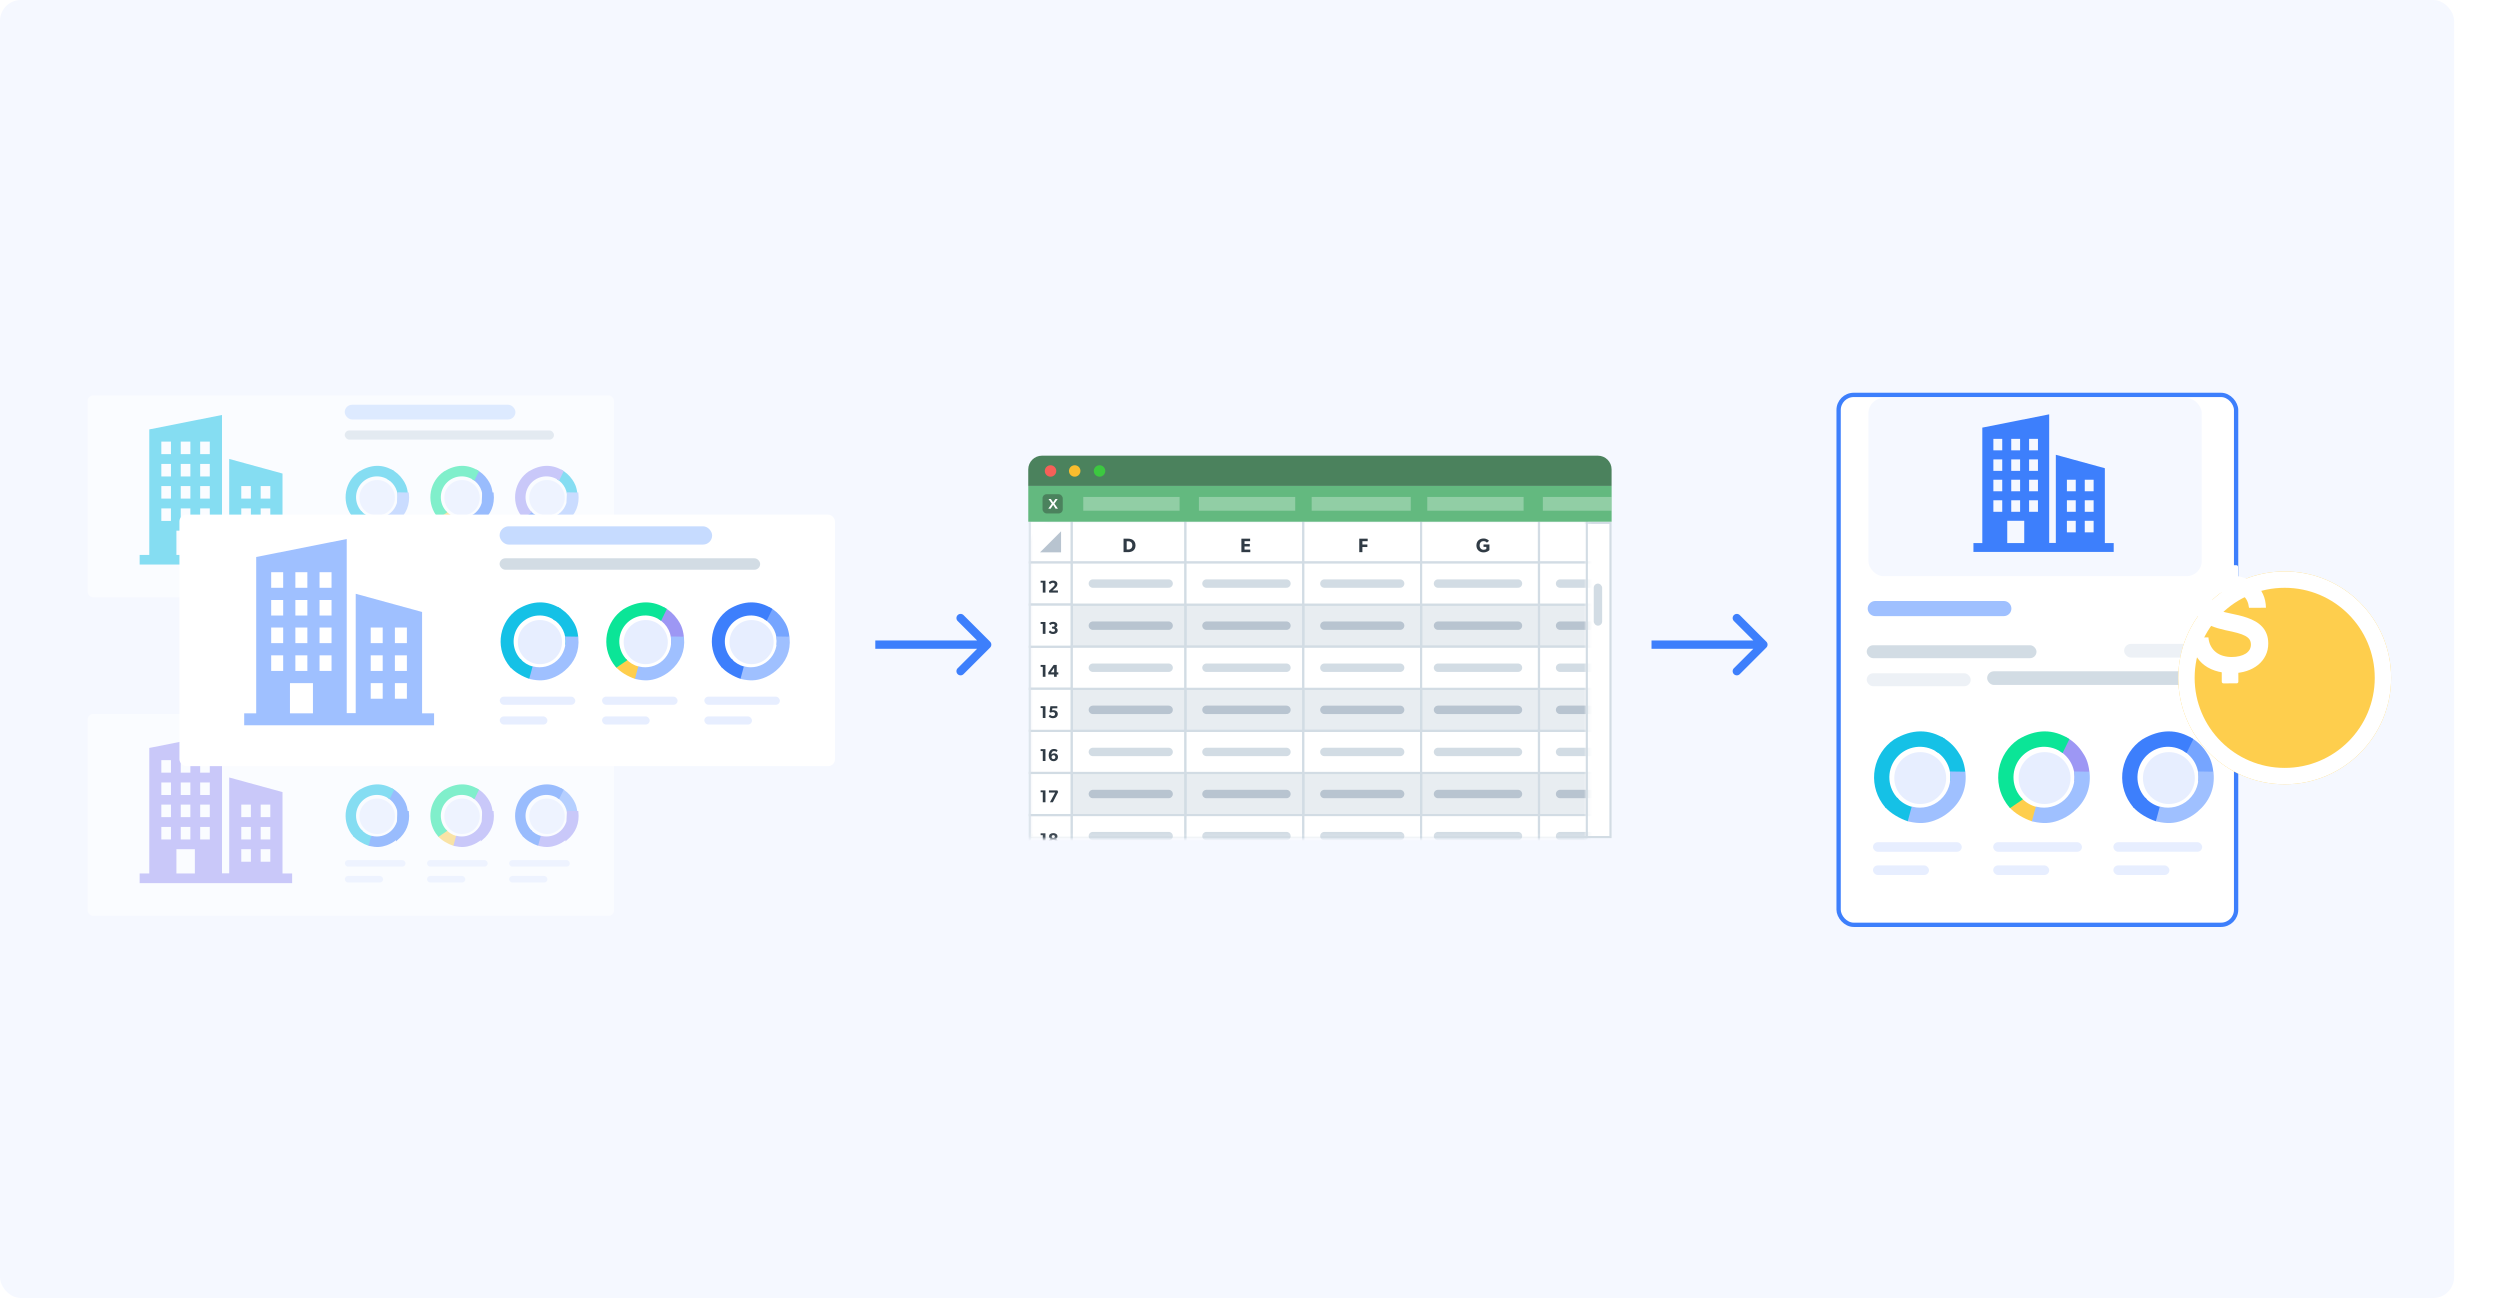 <svg width="599" height="311" viewBox="0 0 599 311" fill="none" xmlns="http://www.w3.org/2000/svg">
<rect width="588" height="311" rx="5" fill="#F5F8FF"/>
<g filter="url(#filter0_dd_10146_6824)">
<path d="M247.286 126.089C247.286 123.449 249.426 121.309 252.066 121.309H385.874V196.604H247.286V126.089Z" fill="white" stroke="#D2DCE4" stroke-width="0.524"/>
<rect x="381.859" y="135.871" width="2.017" height="10.085" rx="1.008" fill="#D2DCE4"/>
<mask id="mask0_10146_6824" style="mask-type:alpha" maskUnits="userSpaceOnUse" x="246" y="120" width="135" height="77">
<rect x="246.367" y="120.387" width="133.838" height="76.479" fill="#D9D9D9"/>
</mask>
<g mask="url(#mask0_10146_6824)">
<path d="M246.719 130.828L246.719 120.743L256.804 120.743L256.804 130.828L246.719 130.828Z" fill="white" stroke="#D2DCE4" stroke-width="0.521"/>
<path d="M246.719 140.904L246.719 130.819L256.804 130.819L256.804 140.904L246.719 140.904Z" fill="white" stroke="#D2DCE4" stroke-width="0.521"/>
<path d="M246.719 181.248L246.719 171.163L256.804 171.163L256.804 181.248L246.719 181.248Z" fill="white" stroke="#D2DCE4" stroke-width="0.521"/>
<path d="M246.719 161.082L246.719 150.997L256.804 150.997L256.804 161.082L246.719 161.082Z" fill="white" stroke="#D2DCE4" stroke-width="0.521"/>
<path d="M246.719 201.416L246.719 191.331L256.804 191.331L256.804 201.416L246.719 201.416Z" fill="white" stroke="#D2DCE4" stroke-width="0.521"/>
<path d="M246.719 150.994L246.719 140.909L256.804 140.909L256.804 150.994L246.719 150.994Z" fill="white" stroke="#D2DCE4" stroke-width="0.521"/>
<path d="M246.719 191.336L246.719 181.251L256.804 181.251L256.804 191.336L246.719 191.336Z" fill="white" stroke="#D2DCE4" stroke-width="0.521"/>
<path d="M246.719 171.158L246.719 161.073L256.804 161.073L256.804 171.158L246.719 171.158Z" fill="white" stroke="#D2DCE4" stroke-width="0.521"/>
<path d="M250.492 138.035H249.849V135.65H249.334V135.193H250.492V138.035ZM253.481 138.035H251.397L251.319 137.615L252.282 136.746C252.55 136.503 252.711 136.317 252.711 136.074C252.711 135.831 252.534 135.675 252.254 135.675C251.969 135.675 251.722 135.86 251.566 136.058L251.286 135.621C251.323 135.535 251.673 135.152 252.315 135.152C252.958 135.152 253.349 135.494 253.349 135.992C253.349 136.49 252.979 136.787 252.752 136.989L252.163 137.52H253.481V138.035Z" fill="#303B45"/>
<path d="M250.492 178.379H249.849V175.994H249.334V175.537H250.492V178.379ZM253.498 177.411C253.498 177.971 253.098 178.424 252.435 178.424C251.957 178.424 251.669 178.165 251.52 177.951C251.38 177.753 251.277 177.452 251.277 176.995C251.277 176.484 251.422 176.089 251.656 175.846C251.875 175.615 252.151 175.496 252.525 175.496C252.913 175.496 253.201 175.627 253.407 175.772L253.164 176.208C253.028 176.101 252.785 175.998 252.554 175.998C252.369 175.998 252.245 176.06 252.134 176.167C252.015 176.286 251.908 176.521 251.908 176.834C251.986 176.748 252.184 176.542 252.624 176.542C253.065 176.542 253.498 176.851 253.498 177.411ZM252.867 177.456C252.867 177.209 252.703 176.987 252.414 176.987C252.122 176.987 251.953 177.209 251.953 177.456C251.953 177.707 252.122 177.926 252.414 177.926C252.703 177.926 252.867 177.707 252.867 177.456Z" fill="#303B45"/>
<path d="M250.492 158.211H249.849V155.826H249.334V155.369H250.492V158.211ZM253.572 157.643H253.193V158.211H252.55V157.643H251.166V157.156L252.455 155.361H253.193V157.128H253.572V157.643ZM252.567 157.14V156.04L251.772 157.14H252.567Z" fill="#303B45"/>
<path d="M250.492 198.545H249.849V196.16H249.334V195.703H250.492V198.545ZM253.452 197.742C253.452 198.306 252.958 198.59 252.365 198.59C251.772 198.59 251.277 198.306 251.277 197.742C251.277 197.396 251.475 197.161 251.788 197.062V197.054C251.582 196.98 251.356 196.811 251.356 196.444C251.356 195.929 251.821 195.662 252.365 195.662C252.904 195.662 253.37 195.929 253.37 196.444C253.37 196.815 253.147 196.984 252.941 197.054V197.066C253.25 197.161 253.452 197.396 253.452 197.742ZM252.74 196.494C252.74 196.271 252.583 196.148 252.365 196.148C252.142 196.148 251.99 196.271 251.99 196.494C251.99 196.712 252.142 196.835 252.365 196.835C252.583 196.835 252.74 196.712 252.74 196.494ZM252.806 197.68C252.806 197.425 252.612 197.276 252.365 197.276C252.114 197.276 251.924 197.425 251.924 197.68C251.924 197.935 252.122 198.084 252.365 198.084C252.608 198.084 252.806 197.935 252.806 197.68Z" fill="#303B45"/>
<path d="M250.492 147.916H249.849V145.531H249.334V145.074H250.492V147.916ZM253.423 147.084C253.423 147.652 252.9 147.961 252.315 147.961C251.726 147.961 251.376 147.632 251.277 147.488L251.582 147.092C251.698 147.232 252.002 147.446 252.278 147.446C252.558 147.446 252.777 147.302 252.777 147.047C252.777 146.796 252.579 146.664 252.324 146.664H252.072V146.198H252.324C252.546 146.198 252.703 146.087 252.703 145.865C252.703 145.642 252.517 145.531 252.291 145.531C252.064 145.531 251.842 145.622 251.611 145.807L251.364 145.387C251.562 145.214 251.825 145.033 252.344 145.033C252.859 145.033 253.333 145.313 253.333 145.791C253.333 146.17 253.114 146.334 252.925 146.413V146.425C253.164 146.487 253.423 146.713 253.423 147.084Z" fill="#303B45"/>
<path d="M250.492 188.26H249.849V185.875H249.334V185.418H250.492V188.26ZM253.531 185.813L252.266 188.26H251.566L252.814 185.928H251.323V185.418H253.349L253.531 185.813Z" fill="#303B45"/>
<path d="M250.492 168.084H249.849V165.699H249.334V165.242H250.492V168.084ZM253.444 167.132C253.444 167.796 252.871 168.129 252.307 168.129C251.739 168.129 251.393 167.87 251.261 167.664L251.566 167.273C251.722 167.491 252.019 167.614 252.262 167.614C252.505 167.614 252.797 167.474 252.797 167.132C252.797 166.795 252.517 166.655 252.262 166.655C252.076 166.655 251.871 166.712 251.743 166.803L251.455 166.63L251.673 165.242H253.337V165.753H252.155L252.072 166.263C252.159 166.226 252.266 166.202 252.451 166.202C252.884 166.202 253.444 166.473 253.444 167.132Z" fill="#303B45"/>
<rect x="256.805" y="130.828" width="10.085" height="27.229" transform="rotate(-90 256.805 130.828)" fill="white" stroke="#D2DCE4" stroke-width="0.521"/>
<rect x="284.039" y="130.828" width="10.085" height="28.238" transform="rotate(-90 284.039 130.828)" fill="white" stroke="#D2DCE4" stroke-width="0.521"/>
<rect x="312.273" y="130.828" width="10.085" height="28.238" transform="rotate(-90 312.273 130.828)" fill="white" stroke="#D2DCE4" stroke-width="0.521"/>
<rect x="340.5" y="130.828" width="10.085" height="28.238" transform="rotate(-90 340.5 130.828)" fill="white" stroke="#D2DCE4" stroke-width="0.521"/>
<rect x="368.75" y="130.828" width="10.085" height="27.229" transform="rotate(-90 368.75 130.828)" fill="white" stroke="#D2DCE4" stroke-width="0.521"/>
<rect x="256.805" y="150.994" width="10.085" height="27.229" transform="rotate(-90 256.805 150.994)" fill="#D2DCE4" fill-opacity="0.5" stroke="#D2DCE4" stroke-width="0.521"/>
<rect x="256.805" y="171.158" width="10.085" height="27.229" transform="rotate(-90 256.805 171.158)" fill="#D2DCE4" fill-opacity="0.5" stroke="#D2DCE4" stroke-width="0.521"/>
<rect x="256.805" y="191.336" width="10.085" height="27.229" transform="rotate(-90 256.805 191.336)" fill="#D2DCE4" fill-opacity="0.5" stroke="#D2DCE4" stroke-width="0.521"/>
<rect x="284.039" y="150.994" width="10.085" height="28.238" transform="rotate(-90 284.039 150.994)" fill="#D2DCE4" fill-opacity="0.5" stroke="#D2DCE4" stroke-width="0.521"/>
<rect x="284.039" y="171.158" width="10.085" height="28.238" transform="rotate(-90 284.039 171.158)" fill="#D2DCE4" fill-opacity="0.5" stroke="#D2DCE4" stroke-width="0.521"/>
<rect x="284.039" y="191.336" width="10.085" height="28.238" transform="rotate(-90 284.039 191.336)" fill="#D2DCE4" fill-opacity="0.5" stroke="#D2DCE4" stroke-width="0.521"/>
<rect x="312.273" y="150.994" width="10.085" height="28.238" transform="rotate(-90 312.273 150.994)" fill="#D2DCE4" fill-opacity="0.5" stroke="#D2DCE4" stroke-width="0.521"/>
<path d="M312.273 171.158L312.273 161.073L340.511 161.073L340.511 171.158L312.273 171.158Z" fill="#D2DCE4" fill-opacity="0.5" stroke="#D2DCE4" stroke-width="0.521"/>
<rect x="312.273" y="191.336" width="10.085" height="28.238" transform="rotate(-90 312.273 191.336)" fill="#D2DCE4" fill-opacity="0.5" stroke="#D2DCE4" stroke-width="0.521"/>
<rect x="340.5" y="150.994" width="10.085" height="28.238" transform="rotate(-90 340.5 150.994)" fill="#D2DCE4" fill-opacity="0.5" stroke="#D2DCE4" stroke-width="0.521"/>
<rect x="340.5" y="171.162" width="10.085" height="28.238" transform="rotate(-90 340.5 171.162)" fill="#D2DCE4" fill-opacity="0.5" stroke="#D2DCE4" stroke-width="0.521"/>
<rect x="340.5" y="191.336" width="10.085" height="28.238" transform="rotate(-90 340.5 191.336)" fill="#D2DCE4" fill-opacity="0.5" stroke="#D2DCE4" stroke-width="0.521"/>
<rect x="368.75" y="150.994" width="10.085" height="27.229" transform="rotate(-90 368.75 150.994)" fill="#D2DCE4" fill-opacity="0.5" stroke="#D2DCE4" stroke-width="0.521"/>
<rect x="368.75" y="171.162" width="10.085" height="27.229" transform="rotate(-90 368.75 171.162)" fill="#D2DCE4" fill-opacity="0.5" stroke="#D2DCE4" stroke-width="0.521"/>
<rect x="368.75" y="191.336" width="10.085" height="27.229" transform="rotate(-90 368.75 191.336)" fill="#D2DCE4" fill-opacity="0.5" stroke="#D2DCE4" stroke-width="0.521"/>
<rect x="256.805" y="140.904" width="10.085" height="27.229" transform="rotate(-90 256.805 140.904)" fill="white" stroke="#D2DCE4" stroke-width="0.521"/>
<rect x="256.805" y="161.082" width="10.085" height="27.229" transform="rotate(-90 256.805 161.082)" fill="white" stroke="#D2DCE4" stroke-width="0.521"/>
<rect x="256.805" y="181.248" width="10.085" height="27.229" transform="rotate(-90 256.805 181.248)" fill="white" stroke="#D2DCE4" stroke-width="0.521"/>
<rect x="256.805" y="201.416" width="10.085" height="27.229" transform="rotate(-90 256.805 201.416)" fill="white" stroke="#D2DCE4" stroke-width="0.521"/>
<rect x="284.039" y="140.904" width="10.085" height="28.238" transform="rotate(-90 284.039 140.904)" fill="white" stroke="#D2DCE4" stroke-width="0.521"/>
<rect x="284.039" y="161.082" width="10.085" height="28.238" transform="rotate(-90 284.039 161.082)" fill="white" stroke="#D2DCE4" stroke-width="0.521"/>
<rect x="284.039" y="181.248" width="10.085" height="28.238" transform="rotate(-90 284.039 181.248)" fill="white" stroke="#D2DCE4" stroke-width="0.521"/>
<rect x="284.039" y="201.416" width="10.085" height="28.238" transform="rotate(-90 284.039 201.416)" fill="white" stroke="#D2DCE4" stroke-width="0.521"/>
<rect x="312.273" y="140.904" width="10.085" height="28.238" transform="rotate(-90 312.273 140.904)" fill="white" stroke="#D2DCE4" stroke-width="0.521"/>
<rect x="312.273" y="161.082" width="10.085" height="28.238" transform="rotate(-90 312.273 161.082)" fill="white" stroke="#D2DCE4" stroke-width="0.521"/>
<rect x="312.273" y="181.248" width="10.085" height="28.238" transform="rotate(-90 312.273 181.248)" fill="white" stroke="#D2DCE4" stroke-width="0.521"/>
<rect x="312.273" y="201.416" width="10.085" height="28.238" transform="rotate(-90 312.273 201.416)" fill="white" stroke="#D2DCE4" stroke-width="0.521"/>
<rect x="340.5" y="140.906" width="10.085" height="28.238" transform="rotate(-90 340.5 140.906)" fill="white" stroke="#D2DCE4" stroke-width="0.521"/>
<rect x="340.5" y="161.082" width="10.085" height="28.238" transform="rotate(-90 340.5 161.082)" fill="white" stroke="#D2DCE4" stroke-width="0.521"/>
<rect x="340.5" y="181.248" width="10.085" height="28.238" transform="rotate(-90 340.5 181.248)" fill="white" stroke="#D2DCE4" stroke-width="0.521"/>
<rect x="340.5" y="201.416" width="10.085" height="28.238" transform="rotate(-90 340.5 201.416)" fill="white" stroke="#D2DCE4" stroke-width="0.521"/>
<rect x="368.75" y="140.906" width="10.085" height="27.229" transform="rotate(-90 368.75 140.906)" fill="white" stroke="#D2DCE4" stroke-width="0.521"/>
<rect x="368.75" y="161.082" width="10.085" height="27.229" transform="rotate(-90 368.75 161.082)" fill="white" stroke="#D2DCE4" stroke-width="0.521"/>
<rect x="368.75" y="181.248" width="10.085" height="27.229" transform="rotate(-90 368.75 181.248)" fill="white" stroke="#D2DCE4" stroke-width="0.521"/>
<rect x="368.75" y="201.416" width="10.085" height="27.229" transform="rotate(-90 368.75 201.416)" fill="white" stroke="#D2DCE4" stroke-width="0.521"/>
<path d="M261.852 145.957H280.004" stroke="#B8C4D0" stroke-width="2.017" stroke-linecap="round"/>
<path d="M261.852 166.123H280.004" stroke="#B8C4D0" stroke-width="2.017" stroke-linecap="round"/>
<path d="M261.852 186.291H280.004" stroke="#B8C4D0" stroke-width="2.017" stroke-linecap="round"/>
<path d="M289.07 145.957H308.232" stroke="#B8C4D0" stroke-width="2.017" stroke-linecap="round"/>
<path d="M289.07 166.123H308.232" stroke="#B8C4D0" stroke-width="2.017" stroke-linecap="round"/>
<path d="M289.07 186.291H308.232" stroke="#B8C4D0" stroke-width="2.017" stroke-linecap="round"/>
<path d="M317.32 145.957H335.473" stroke="#B8C4D0" stroke-width="2.017" stroke-linecap="round"/>
<path d="M317.32 166.123H335.473" stroke="#B8C4D0" stroke-width="2.014" stroke-linecap="round"/>
<path d="M317.32 186.291H335.473" stroke="#B8C4D0" stroke-width="2.017" stroke-linecap="round"/>
<path d="M344.547 145.957H363.708" stroke="#B8C4D0" stroke-width="2.017" stroke-linecap="round"/>
<path d="M344.547 166.123H363.708" stroke="#B8C4D0" stroke-width="2.017" stroke-linecap="round"/>
<path d="M344.547 186.291H363.708" stroke="#B8C4D0" stroke-width="2.017" stroke-linecap="round"/>
<path d="M373.797 145.957H390.941" stroke="#B8C4D0" stroke-width="2.017" stroke-linecap="round"/>
<path d="M373.797 166.123H390.941" stroke="#B8C4D0" stroke-width="2.017" stroke-linecap="round"/>
<path d="M373.797 186.291H390.941" stroke="#B8C4D0" stroke-width="2.017" stroke-linecap="round"/>
<path d="M261.852 135.869H280.004" stroke="#D2DCE4" stroke-width="2.017" stroke-linecap="round"/>
<path d="M261.852 156.035H280.004" stroke="#D2DCE4" stroke-width="2.017" stroke-linecap="round"/>
<path d="M261.852 176.211H280.004" stroke="#D2DCE4" stroke-width="2.017" stroke-linecap="round"/>
<path d="M261.852 196.377H280.004" stroke="#D2DCE4" stroke-width="2.017" stroke-linecap="round"/>
<path d="M289.07 135.869H308.232" stroke="#D2DCE4" stroke-width="2.017" stroke-linecap="round"/>
<path d="M289.07 156.035H308.232" stroke="#D2DCE4" stroke-width="2.017" stroke-linecap="round"/>
<path d="M289.07 176.211H308.232" stroke="#D2DCE4" stroke-width="2.017" stroke-linecap="round"/>
<path d="M289.07 196.377H308.232" stroke="#D2DCE4" stroke-width="2.017" stroke-linecap="round"/>
<path d="M317.32 135.869H335.473" stroke="#D2DCE4" stroke-width="2.017" stroke-linecap="round"/>
<path d="M317.32 156.035H335.473" stroke="#D2DCE4" stroke-width="2.017" stroke-linecap="round"/>
<path d="M317.32 176.211H335.473" stroke="#D2DCE4" stroke-width="2.017" stroke-linecap="round"/>
<path d="M317.32 196.377H335.473" stroke="#D2DCE4" stroke-width="2.017" stroke-linecap="round"/>
<path d="M344.547 135.869H363.708" stroke="#D2DCE4" stroke-width="2.017" stroke-linecap="round"/>
<path d="M344.547 156.035H363.708" stroke="#D2DCE4" stroke-width="2.017" stroke-linecap="round"/>
<path d="M344.547 176.211H363.708" stroke="#D2DCE4" stroke-width="2.017" stroke-linecap="round"/>
<path d="M344.547 196.377H363.708" stroke="#D2DCE4" stroke-width="2.017" stroke-linecap="round"/>
<path d="M373.797 135.869H390.941" stroke="#D2DCE4" stroke-width="2.017" stroke-linecap="round"/>
<path d="M373.797 156.035H390.941" stroke="#D2DCE4" stroke-width="2.017" stroke-linecap="round"/>
<path d="M373.797 176.211H390.941" stroke="#D2DCE4" stroke-width="2.017" stroke-linecap="round"/>
<path d="M373.797 196.377H390.941" stroke="#D2DCE4" stroke-width="2.017" stroke-linecap="round"/>
<path d="M254.231 128.385V123.342L249.188 128.385H254.231Z" fill="#B8C4D0"/>
<path d="M272.067 126.726C272.067 127.354 271.814 127.728 271.542 127.958C271.275 128.183 270.859 128.342 270.297 128.342H269.201V125.111H270.297C270.859 125.111 271.275 125.27 271.542 125.5C271.814 125.724 272.067 126.099 272.067 126.726ZM271.299 126.726C271.299 126.328 271.149 126.099 271.013 125.968C270.877 125.842 270.653 125.739 270.339 125.739H269.955V127.7H270.339C270.653 127.7 270.877 127.597 271.013 127.466C271.149 127.34 271.299 127.124 271.299 126.726Z" fill="#303B45"/>
<path d="M299.571 128.342H297.436V125.111H299.529V125.715H298.189V126.375H299.454V126.979H298.189V127.728H299.571V128.342Z" fill="#303B45"/>
<path d="M327.696 125.715H326.432V126.506H327.621V127.11H326.432V128.342H325.678V125.111H327.696V125.715Z" fill="#303B45"/>
<path d="M356.867 127.843C356.703 127.988 356.319 128.395 355.429 128.395C354.535 128.395 353.748 127.805 353.748 126.728C353.748 125.652 354.535 125.066 355.439 125.066C356.295 125.066 356.665 125.516 356.768 125.628L356.267 126.064C356.131 125.914 355.879 125.694 355.439 125.694C354.919 125.694 354.516 126.073 354.516 126.728C354.516 127.384 354.928 127.763 355.453 127.763C355.977 127.763 356.127 127.557 356.127 127.557V127.08H355.448V126.504H356.867V127.843Z" fill="#303B45"/>
</g>
<path d="M380.203 196.865V120.746" stroke="#D2DCE4" stroke-width="0.504"/>
<rect x="246.375" y="112.475" width="139.772" height="8.571" fill="#63B97F"/>
<path d="M246.367 108.519C246.367 106.699 247.843 105.223 249.664 105.223H382.843C384.663 105.223 386.139 106.699 386.139 108.519V112.475H246.367V108.519Z" fill="#4B825D"/>
<path d="M253.086 108.886C253.087 109.158 253.007 109.424 252.856 109.651C252.705 109.877 252.489 110.054 252.237 110.159C251.985 110.263 251.708 110.291 251.44 110.238C251.173 110.186 250.926 110.055 250.733 109.863C250.54 109.67 250.408 109.425 250.355 109.159C250.301 108.892 250.329 108.615 250.433 108.363C250.537 108.112 250.714 107.897 250.941 107.746C251.168 107.594 251.434 107.514 251.707 107.514C252.072 107.516 252.42 107.662 252.678 107.918C252.936 108.175 253.083 108.522 253.086 108.886Z" fill="#F66058"/>
<path d="M258.876 108.886C258.876 109.158 258.796 109.424 258.644 109.651C258.493 109.878 258.278 110.054 258.026 110.159C257.774 110.263 257.496 110.291 257.228 110.238C256.96 110.185 256.714 110.054 256.521 109.861C256.328 109.669 256.197 109.424 256.144 109.156C256.09 108.889 256.118 108.613 256.223 108.361C256.328 108.11 256.505 107.895 256.732 107.744C256.96 107.593 257.227 107.513 257.5 107.514C257.681 107.513 257.86 107.548 258.027 107.616C258.195 107.685 258.347 107.786 258.475 107.914C258.602 108.041 258.704 108.193 258.773 108.36C258.841 108.526 258.876 108.705 258.876 108.886Z" fill="#F9BD2E"/>
<path d="M264.829 108.886C264.829 109.158 264.749 109.424 264.598 109.651C264.447 109.877 264.232 110.054 263.98 110.159C263.728 110.263 263.45 110.291 263.182 110.238C262.915 110.186 262.669 110.055 262.475 109.863C262.282 109.67 262.151 109.425 262.097 109.159C262.044 108.892 262.071 108.615 262.175 108.363C262.279 108.112 262.456 107.897 262.683 107.746C262.91 107.594 263.177 107.514 263.449 107.514C263.814 107.516 264.163 107.662 264.421 107.918C264.679 108.175 264.825 108.522 264.829 108.886Z" fill="#3CC840"/>
<rect x="249.789" y="114.453" width="4.846" height="4.615" rx="0.985" fill="#4B825D"/>
<path d="M252.329 116.995L252.908 117.915H253.479L252.635 116.724L253.424 115.607H252.86L252.326 116.44L251.791 115.607H251.227L252.016 116.721L251.172 117.915H251.74L252.329 116.995Z" fill="white"/>
<rect opacity="0.3" x="369.664" y="115.113" width="16.483" height="3.297" fill="white"/>
<rect opacity="0.3" x="341.977" y="115.113" width="23.076" height="3.297" fill="white"/>
<rect opacity="0.3" x="287.258" y="115.113" width="23.076" height="3.297" fill="white"/>
<rect opacity="0.3" x="314.281" y="115.113" width="23.735" height="3.297" fill="white"/>
<rect opacity="0.3" x="259.555" y="115.113" width="23.076" height="3.297" fill="white"/>
</g>
<g opacity="0.5">
<mask id="mask1_10146_6824" style="mask-type:alpha" maskUnits="userSpaceOnUse" x="64" y="191" width="21" height="21">
<circle cx="74.277" cy="201.428" r="9.84" fill="#C4C4C4"/>
</mask>
<g mask="url(#mask1_10146_6824)">
<path d="M74.017 211.62C79.571 211.62 84.073 207.119 84.073 201.566C84.073 196.013 79.571 191.512 74.017 191.512C68.463 191.512 63.961 196.013 63.961 201.566C63.961 207.119 68.463 211.62 74.017 211.62Z" fill="#5D5FEF"/>
<path d="M70.432 208.559C71.344 208.559 72.083 207.49 72.083 206.17C72.083 204.851 71.344 203.781 70.432 203.781C69.52 203.781 68.781 204.851 68.781 206.17C68.781 207.49 69.52 208.559 70.432 208.559Z" fill="#FEB79C"/>
<path d="M69.268 210.103L79.391 209.538C79.391 209.538 80.936 205.32 80.589 205.04C80.237 204.76 74.4 201.666 74.4 201.666L68.703 201.806L69.268 210.103Z" fill="#2C2D00"/>
<path d="M74.475 219.946C78.279 219.946 81.363 217.145 81.363 213.691C81.363 210.236 78.279 207.436 74.475 207.436C70.67 207.436 67.586 210.236 67.586 213.691C67.586 217.145 70.67 219.946 74.475 219.946Z" fill="#9FC0FF"/>
<path d="M74.116 209.472C73.294 209.472 72.618 208.955 72.596 208.312L72.501 205.356C72.478 204.701 73.147 204.15 73.984 204.139C74.829 204.127 75.527 204.644 75.541 205.299L75.637 208.255C75.659 208.909 74.99 209.461 74.153 209.472C74.146 209.472 74.131 209.472 74.116 209.472Z" fill="#FEB79C"/>
<path d="M74.009 204.028C73.466 204.039 73.018 204.431 72.906 204.94L72.951 206.691C72.968 207.323 73.483 207.821 74.109 207.821C74.121 207.821 74.126 207.821 74.137 207.821C74.68 207.81 75.128 207.418 75.24 206.909L75.195 205.158C75.178 204.515 74.652 204.011 74.009 204.028Z" fill="#FAA887"/>
<path d="M77.63 200.967C77.63 203.586 75.52 206.557 73.78 206.557C72.459 206.557 69.93 203.591 69.93 200.967C69.93 198.349 71.653 196.223 73.78 196.223C75.906 196.223 77.63 198.349 77.63 200.967Z" fill="#FEB79C"/>
<path d="M71.983 197.166C71.625 197.205 71.239 197.474 70.859 197.871C70.277 198.699 69.93 199.779 69.93 200.965C69.93 202.403 70.691 203.942 71.597 205.044C71.183 204.188 70.993 203.326 71.513 202.286C71.983 201.34 72.672 199.225 72.672 199.225C72.672 199.225 73.41 197.009 71.983 197.166Z" fill="#FAA887"/>
<path d="M73.781 196.223C72.449 196.223 71.28 197.056 70.586 198.321C70.939 199.071 72.091 201.001 74.783 201.549C76.932 201.986 75.65 203.994 75.617 205.628C76.73 204.542 77.631 202.679 77.631 200.967C77.631 198.349 75.908 196.223 73.781 196.223Z" fill="#FAA887"/>
<path d="M70.878 197.593C70.878 197.593 71.841 200.44 75.204 201.123C77.789 201.649 75.416 204.446 76.206 206.131C76.793 207.384 78.103 207.082 77.101 208.346C76.099 209.611 76.888 213.88 79.893 212.934C82.898 211.983 83.374 206.975 82.216 204.922C81.057 202.863 79.524 202.18 79.367 200.284C79.21 198.387 77.784 195.383 74.835 195.17C72.965 195.036 70.402 194.851 70.878 197.593Z" fill="#2E2F06"/>
<path d="M72.042 198.751C72.042 198.751 71.353 200.865 70.883 201.811C70.094 203.394 70.934 204.553 71.728 205.923C72.31 206.93 71.577 208.273 71.146 208.928C70.357 210.142 69.669 210.405 70.564 211.351C71.46 212.302 66.345 215.832 65.819 212.615C65.293 209.398 66.821 208.29 67.559 206.813C68.298 205.336 66.77 205.392 67.666 202.175C68.13 200.513 69.932 196.848 71.359 196.692C72.78 196.535 72.042 198.751 72.042 198.751Z" fill="#2E2F06"/>
</g>
<g filter="url(#filter1_dd_10146_6824)">
<rect x="21" y="168.414" width="126.128" height="48.398" rx="1.319" fill="white"/>
</g>
<path d="M96.326 191.346L96.326 191.346C96.85 192.111 97.288 192.855 97.489 194.385C97.466 194.387 97.443 194.389 97.418 194.389C97.375 194.389 97.331 194.387 97.282 194.384C97.273 194.383 97.264 194.383 97.254 194.382C97.215 194.379 97.171 194.377 97.129 194.375C97.025 194.372 96.894 194.377 96.767 194.436C96.632 194.498 96.529 194.608 96.455 194.766L96.455 194.766L96.454 194.768C96.437 194.804 96.42 194.839 96.402 194.877C96.394 194.893 96.386 194.908 96.378 194.925C96.286 195.064 96.204 195.211 96.135 195.363C96.053 195.497 95.966 195.63 95.876 195.761L95.689 195.77L95.676 195.77L95.663 195.773C95.614 195.781 95.565 195.791 95.516 195.803C95.577 194.894 95.399 193.983 94.997 193.161C94.585 192.32 93.957 191.607 93.178 191.094C93.435 190.825 93.641 190.509 93.783 190.163C93.913 189.848 93.988 189.514 94.006 189.175C94.928 189.718 95.721 190.459 96.326 191.346Z" fill="#3D7FFC" stroke="#3D7FFC" stroke-width="0.44"/>
<path d="M89.368 201.993H89.432C89.401 201.84 89.368 201.688 89.324 201.535C89.308 201.47 89.286 201.405 89.269 201.341V201.324L89.096 200.777C89.048 200.622 89.03 200.459 89.043 200.297C88.095 200.048 87.241 199.526 86.588 198.795C86.156 199.248 85.667 199.644 85.133 199.973C84.951 200.092 84.754 200.187 84.547 200.256C85.457 201.355 87.055 202.233 88.335 202.655C88.702 202.293 88.825 201.993 89.368 201.993Z" fill="#15C1E6"/>
<path d="M86.845 199.064C86.598 198.828 86.377 198.567 86.184 198.285C85.512 197.304 85.211 196.116 85.336 194.934C85.462 193.752 86.004 192.653 86.867 191.834C87.73 191.015 88.857 190.531 90.045 190.467C91.233 190.403 92.406 190.764 93.352 191.485L94.459 189.204C91.817 187.49 88.987 187.524 86.069 189.271C84.426 190.395 83.298 192.126 82.933 194.081C82.567 196.036 82.993 198.057 84.118 199.698C84.311 199.978 84.522 200.245 84.75 200.497L86.845 199.064Z" fill="#15C1E6"/>
<path d="M94.971 200.947C96.901 199.317 97.775 197.251 97.553 194.757L95.475 194.724C95.582 195.511 95.508 196.312 95.257 197.068C94.978 197.908 94.489 198.664 93.837 199.264C93.185 199.864 92.391 200.288 91.53 200.497C90.74 200.689 89.917 200.693 89.127 200.512L88.592 202.496C90.198 202.846 91.298 202.785 92.57 202.331C93.446 202.016 94.26 201.547 94.971 200.947ZM94.971 200.947L95.113 201.115M94.971 200.947L95.113 201.115M95.113 201.115C97.147 199.397 98.046 197.194 97.753 194.541L95.441 194.504L95.113 201.115Z" fill="#3D7FFC" stroke="#3D7FFC" stroke-width="0.44"/>
<circle cx="90.365" cy="195.582" r="4.248" fill="#E7EEFF"/>
<rect x="82.625" y="206.08" width="14.534" height="1.565" rx="0.783" fill="#E7EEFF"/>
<rect x="82.625" y="209.881" width="9.167" height="1.565" rx="0.783" fill="#E7EEFF"/>
<path d="M116.82 191.222C116.124 190.203 115.188 189.37 114.094 188.799C114.128 189.236 114.059 189.674 113.893 190.08C113.726 190.485 113.465 190.845 113.133 191.131C113.988 191.629 114.677 192.369 115.112 193.258C115.546 194.146 115.708 195.144 115.576 196.124C115.715 196.06 115.862 196.015 116.013 195.989L116.308 195.975C116.423 195.809 116.536 195.639 116.642 195.466C116.71 195.316 116.79 195.171 116.882 195.034C116.911 194.974 116.94 194.917 116.966 194.859C117.192 194.379 117.632 194.739 118.042 194.545C117.848 192.844 117.379 192.038 116.82 191.222Z" fill="#9D97F4"/>
<path d="M109.672 201.993H109.737C109.706 201.84 109.672 201.688 109.629 201.535C109.612 201.47 109.591 201.405 109.574 201.341V201.324L109.401 200.777C109.353 200.622 109.335 200.459 109.348 200.297C108.4 200.048 107.546 199.526 106.893 198.795C106.461 199.248 105.971 199.644 105.438 199.973C105.255 200.092 105.058 200.187 104.852 200.256C105.762 201.355 107.359 202.233 108.639 202.655C109.007 202.293 109.129 201.993 109.672 201.993Z" fill="#FECE4D"/>
<path d="M107.157 199.064C106.911 198.828 106.689 198.567 106.497 198.285C105.824 197.304 105.524 196.116 105.649 194.934C105.774 193.752 106.317 192.653 107.18 191.834C108.043 191.015 109.169 190.531 110.358 190.467C111.546 190.403 112.718 190.764 113.664 191.485L114.771 189.204C112.129 187.49 109.3 187.524 106.381 189.271C104.739 190.395 103.611 192.126 103.245 194.081C102.879 196.036 103.306 198.057 104.431 199.698C104.623 199.978 104.834 200.245 105.063 200.497L107.157 199.064Z" fill="#0BE597"/>
<path d="M115.284 200.947C117.213 199.317 118.087 197.251 117.866 194.757L115.788 194.724C115.894 195.511 115.82 196.312 115.569 197.068C115.29 197.908 114.802 198.664 114.15 199.264C113.498 199.864 112.704 200.288 111.842 200.497C111.052 200.689 110.23 200.693 109.44 200.512L108.905 202.496C110.51 202.846 111.611 202.785 112.882 202.331C113.759 202.016 114.572 201.547 115.284 200.947ZM115.284 200.947L115.425 201.115M115.284 200.947L115.425 201.115M115.425 201.115C117.46 199.397 118.358 197.194 118.065 194.541L115.753 194.504L115.425 201.115Z" fill="#9D97F4" stroke="#9D97F4" stroke-width="0.44"/>
<circle cx="110.709" cy="195.582" r="4.248" fill="#E7EEFF"/>
<rect x="102.312" y="206.08" width="14.534" height="1.565" rx="0.783" fill="#E7EEFF"/>
<rect x="102.312" y="209.881" width="9.167" height="1.565" rx="0.783" fill="#E7EEFF"/>
<path d="M137.109 191.222C136.414 190.203 135.477 189.37 134.383 188.799C134.417 189.236 134.349 189.674 134.182 190.08C134.015 190.485 133.754 190.845 133.422 191.131C134.277 191.629 134.966 192.369 135.401 193.258C135.836 194.146 135.997 195.144 135.865 196.124C136.004 196.06 136.151 196.015 136.302 195.989L136.597 195.975C136.713 195.809 136.825 195.639 136.931 195.466C136.999 195.316 137.079 195.171 137.171 195.034C137.2 194.974 137.229 194.917 137.255 194.859C137.481 194.379 137.921 194.739 138.331 194.545C138.137 192.844 137.668 192.038 137.109 191.222Z" fill="#76A5FF"/>
<path d="M129.969 201.993H130.034C130.003 201.84 129.969 201.688 129.926 201.535C129.909 201.47 129.887 201.405 129.871 201.341V201.324L129.698 200.777C129.65 200.622 129.632 200.459 129.645 200.297C128.696 200.048 127.843 199.526 127.19 198.795C126.757 199.248 126.268 199.644 125.735 199.973C125.552 200.092 125.355 200.187 125.148 200.256C126.059 201.355 127.656 202.233 128.936 202.655C129.304 202.293 129.426 201.993 129.969 201.993Z" fill="#3D7FFC"/>
<path d="M127.454 199.064C127.208 198.828 126.986 198.567 126.794 198.285C126.121 197.304 125.821 196.116 125.946 194.934C126.071 193.752 126.614 192.653 127.476 191.834C128.339 191.015 129.466 190.531 130.654 190.467C131.843 190.403 133.015 190.764 133.961 191.485L135.068 189.204C132.426 187.49 129.597 187.524 126.678 189.271C125.036 190.395 123.908 192.126 123.542 194.081C123.176 196.036 123.603 198.057 124.728 199.698C124.92 199.978 125.131 200.245 125.36 200.497L127.454 199.064Z" fill="#3D7FFC"/>
<path d="M135.58 200.947C137.51 199.317 138.384 197.251 138.163 194.757L136.085 194.724C136.191 195.511 136.117 196.312 135.866 197.068C135.587 197.908 135.099 198.664 134.447 199.264C133.795 199.864 133.001 200.288 132.139 200.497C131.349 200.689 130.527 200.693 129.737 200.512L129.202 202.496C130.807 202.846 131.908 202.785 133.179 202.331C134.056 202.016 134.869 201.547 135.58 200.947ZM135.58 200.947L135.722 201.115M135.58 200.947L135.722 201.115M135.722 201.115C137.757 199.397 138.655 197.194 138.362 194.541L136.05 194.504L135.722 201.115Z" fill="#9D97F4" stroke="#9D97F4" stroke-width="0.44"/>
<circle cx="131.061" cy="195.582" r="4.248" fill="#E7EEFF"/>
<rect x="121.992" y="206.08" width="14.534" height="1.565" rx="0.783" fill="#E7EEFF"/>
<rect x="121.992" y="209.881" width="9.167" height="1.565" rx="0.783" fill="#E7EEFF"/>
<rect x="82.602" y="173.301" width="40.896" height="3.518" rx="1.759" fill="#C6DBFF"/>
<rect x="82.602" y="179.457" width="50.13" height="2.199" rx="1.099" fill="#D2DCE4"/>
<path d="M33.461 211.591H69.996V209.283H67.688V189.785L54.92 186.285V209.245H53.19L53.19 175.748L35.769 179.209V209.283H33.461L33.461 211.591ZM62.458 192.785H64.766V195.785H62.458V192.785ZM62.458 198.131H64.766V201.13H62.458V198.131ZM62.458 203.476H64.766V206.476H62.458V203.476ZM57.805 192.785H60.112V195.785H57.805V192.785ZM57.805 198.131H60.112V201.13H57.805V198.131ZM57.805 203.476H60.112V206.476H57.805V203.476ZM47.96 182.132H50.267V185.132H47.96V182.132ZM47.96 187.478H50.267V190.478H47.96V187.478ZM47.96 192.785H50.267V195.785H47.96V192.785ZM47.96 198.131H50.267V201.13H47.96V198.131ZM43.306 182.132H45.614V185.132H43.306V182.132ZM43.306 187.478H45.614V190.478H43.306V187.478ZM43.306 192.785H45.614V195.785H43.306V192.785ZM43.306 198.131H45.614V201.13H43.306V198.131ZM38.653 182.132H40.961V185.132H38.653V182.132ZM38.653 187.478H40.961V190.478H38.653V187.478ZM38.653 192.785H40.961V195.785H38.653V192.785ZM38.653 198.131H40.961V201.131H38.653V198.131ZM42.268 203.476H46.69V209.284H42.268V203.476Z" fill="#9D97F4"/>
</g>
<g opacity="0.5">
<mask id="mask2_10146_6824" style="mask-type:alpha" maskUnits="userSpaceOnUse" x="64" y="115" width="21" height="20">
<circle cx="74.277" cy="125.107" r="9.84" fill="#C4C4C4"/>
</mask>
<g mask="url(#mask2_10146_6824)">
<path d="M74.017 135.3C79.571 135.3 84.073 130.799 84.073 125.246C84.073 119.693 79.571 115.191 74.017 115.191C68.463 115.191 63.961 119.693 63.961 125.246C63.961 130.799 68.463 135.3 74.017 135.3Z" fill="#5D5FEF"/>
<path d="M70.432 132.239C71.344 132.239 72.083 131.169 72.083 129.85C72.083 128.531 71.344 127.461 70.432 127.461C69.52 127.461 68.781 128.531 68.781 129.85C68.781 131.169 69.52 132.239 70.432 132.239Z" fill="#FEB79C"/>
<path d="M69.268 133.783L79.391 133.218C79.391 133.218 80.936 128.999 80.589 128.72C80.237 128.44 74.4 125.346 74.4 125.346L68.703 125.486L69.268 133.783Z" fill="#2C2D00"/>
<path d="M74.475 143.626C78.279 143.626 81.363 140.825 81.363 137.37C81.363 133.916 78.279 131.115 74.475 131.115C70.67 131.115 67.586 133.916 67.586 137.37C67.586 140.825 70.67 143.626 74.475 143.626Z" fill="#9FC0FF"/>
<path d="M74.116 133.152C73.294 133.152 72.618 132.635 72.596 131.992L72.501 129.036C72.478 128.381 73.147 127.83 73.984 127.819C74.829 127.807 75.527 128.324 75.541 128.978L75.637 131.935C75.659 132.589 74.99 133.14 74.153 133.152C74.146 133.152 74.131 133.152 74.116 133.152Z" fill="#FEB79C"/>
<path d="M74.009 127.707C73.466 127.719 73.018 128.11 72.906 128.619L72.951 130.371C72.968 131.003 73.483 131.501 74.109 131.501C74.121 131.501 74.126 131.501 74.137 131.501C74.68 131.49 75.128 131.098 75.24 130.589L75.195 128.838C75.178 128.194 74.652 127.691 74.009 127.707Z" fill="#FAA887"/>
<path d="M77.63 124.647C77.63 127.265 75.52 130.236 73.78 130.236C72.459 130.236 69.93 127.271 69.93 124.647C69.93 122.028 71.653 119.902 73.78 119.902C75.906 119.902 77.63 122.028 77.63 124.647Z" fill="#FEB79C"/>
<path d="M71.983 120.846C71.625 120.885 71.239 121.154 70.859 121.551C70.277 122.379 69.93 123.459 69.93 124.645C69.93 126.083 70.691 127.621 71.597 128.724C71.183 127.868 70.993 127.006 71.513 125.965C71.983 125.02 72.672 122.905 72.672 122.905C72.672 122.905 73.41 120.689 71.983 120.846Z" fill="#FAA887"/>
<path d="M73.781 119.902C72.449 119.902 71.28 120.736 70.586 122C70.939 122.75 72.091 124.681 74.783 125.229C76.932 125.665 75.65 127.674 75.617 129.308C76.73 128.222 77.631 126.359 77.631 124.647C77.631 122.028 75.908 119.902 73.781 119.902Z" fill="#FAA887"/>
<path d="M70.878 121.272C70.878 121.272 71.841 124.12 75.204 124.803C77.789 125.329 75.416 128.126 76.206 129.81C76.793 131.064 78.103 130.761 77.101 132.026C76.099 133.29 76.888 137.559 79.893 136.614C82.898 135.663 83.374 130.655 82.216 128.602C81.057 126.543 79.524 125.86 79.367 123.963C79.21 122.067 77.784 119.062 74.835 118.85C72.965 118.715 70.402 118.531 70.878 121.272Z" fill="#2E2F06"/>
<path d="M72.042 122.43C72.042 122.43 71.353 124.545 70.883 125.491C70.094 127.074 70.934 128.232 71.728 129.603C72.31 130.61 71.577 131.953 71.146 132.608C70.357 133.822 69.669 134.085 70.564 135.03C71.46 135.981 66.345 139.512 65.819 136.295C65.293 133.078 66.821 131.97 67.559 130.493C68.298 129.016 66.77 129.071 67.666 125.854C68.13 124.193 69.932 120.528 71.359 120.371C72.78 120.215 72.042 122.43 72.042 122.43Z" fill="#2E2F06"/>
</g>
<g filter="url(#filter2_dd_10146_6824)">
<rect x="21" y="92.094" width="126.128" height="48.398" rx="1.319" fill="white"/>
</g>
<path d="M96.507 114.902C95.812 113.882 94.876 113.05 93.781 112.479C93.816 112.915 93.747 113.354 93.58 113.759C93.413 114.165 93.153 114.525 92.82 114.811C93.676 115.309 94.364 116.049 94.799 116.937C95.234 117.826 95.395 118.823 95.263 119.803C95.402 119.74 95.549 119.695 95.7 119.669L95.996 119.655C96.111 119.489 96.224 119.319 96.329 119.146C96.397 118.996 96.478 118.851 96.57 118.714C96.599 118.654 96.627 118.597 96.654 118.539C96.88 118.059 97.319 118.419 97.73 118.225C97.535 116.524 97.067 115.717 96.507 114.902Z" fill="#15C1E6"/>
<path d="M89.368 125.673H89.432C89.401 125.519 89.368 125.368 89.324 125.215C89.308 125.15 89.286 125.085 89.269 125.02V125.003L89.096 124.456C89.048 124.301 89.03 124.138 89.043 123.977C88.095 123.728 87.241 123.206 86.588 122.475C86.156 122.928 85.667 123.324 85.133 123.653C84.951 123.772 84.754 123.867 84.547 123.936C85.457 125.035 87.055 125.913 88.335 126.335C88.702 125.973 88.825 125.673 89.368 125.673Z" fill="#15C1E6"/>
<path d="M86.845 122.744C86.598 122.508 86.377 122.246 86.184 121.964C85.512 120.984 85.211 119.796 85.336 118.613C85.462 117.431 86.004 116.332 86.867 115.514C87.73 114.695 88.857 114.21 90.045 114.146C91.233 114.083 92.406 114.444 93.352 115.165L94.459 112.883C91.817 111.17 88.987 111.204 86.069 112.95C84.426 114.075 83.298 115.805 82.933 117.761C82.567 119.716 82.993 121.736 84.118 123.377C84.311 123.658 84.522 123.925 84.75 124.176L86.845 122.744Z" fill="#15C1E6"/>
<path d="M94.971 124.626C96.901 122.997 97.775 120.93 97.553 118.437L95.475 118.404C95.582 119.19 95.508 119.992 95.257 120.747C94.978 121.588 94.489 122.344 93.837 122.944C93.185 123.544 92.391 123.968 91.53 124.177C90.74 124.368 89.917 124.373 89.127 124.192L88.592 126.176C90.198 126.526 91.298 126.464 92.57 126.01C93.446 125.696 94.26 125.227 94.971 124.626ZM94.971 124.626L95.113 124.794M94.971 124.626L95.113 124.794M95.113 124.794C97.147 123.077 98.046 120.874 97.753 118.22L95.441 118.183L95.113 124.794Z" fill="#9FC0FF" stroke="#9FC0FF" stroke-width="0.44"/>
<circle cx="90.365" cy="119.262" r="4.248" fill="#E7EEFF"/>
<rect x="82.625" y="129.76" width="14.534" height="1.565" rx="0.783" fill="#E7EEFF"/>
<rect x="82.625" y="133.561" width="9.167" height="1.565" rx="0.783" fill="#E7EEFF"/>
<path d="M116.82 114.902C116.124 113.882 115.188 113.05 114.094 112.479C114.128 112.915 114.059 113.354 113.893 113.759C113.726 114.165 113.465 114.525 113.133 114.811C113.988 115.309 114.677 116.049 115.112 116.937C115.546 117.826 115.708 118.823 115.576 119.803C115.715 119.74 115.862 119.695 116.013 119.669L116.308 119.655C116.423 119.489 116.536 119.319 116.642 119.146C116.71 118.996 116.79 118.851 116.882 118.714C116.911 118.654 116.94 118.597 116.966 118.539C117.192 118.059 117.632 118.419 118.042 118.225C117.848 116.524 117.379 115.717 116.82 114.902Z" fill="#3D7FFC"/>
<path d="M109.672 125.673H109.737C109.706 125.519 109.672 125.368 109.629 125.215C109.612 125.15 109.591 125.085 109.574 125.02V125.003L109.401 124.456C109.353 124.301 109.335 124.138 109.348 123.977C108.4 123.728 107.546 123.206 106.893 122.475C106.461 122.928 105.971 123.324 105.438 123.653C105.255 123.772 105.058 123.867 104.852 123.936C105.762 125.035 107.359 125.913 108.639 126.335C109.007 125.973 109.129 125.673 109.672 125.673Z" fill="#FECE4D"/>
<path d="M107.157 122.744C106.911 122.508 106.689 122.246 106.497 121.964C105.824 120.984 105.524 119.796 105.649 118.613C105.774 117.431 106.317 116.332 107.18 115.514C108.043 114.695 109.169 114.21 110.358 114.146C111.546 114.083 112.718 114.444 113.664 115.165L114.771 112.883C112.129 111.17 109.3 111.204 106.381 112.95C104.739 114.075 103.611 115.805 103.245 117.761C102.879 119.716 103.306 121.736 104.431 123.377C104.623 123.658 104.834 123.925 105.063 124.176L107.157 122.744Z" fill="#0BE597"/>
<path d="M115.284 124.626C117.213 122.997 118.087 120.93 117.866 118.437L115.788 118.404C115.894 119.19 115.82 119.992 115.569 120.747C115.29 121.588 114.802 122.344 114.15 122.944C113.498 123.544 112.704 123.968 111.842 124.177C111.052 124.368 110.23 124.373 109.44 124.192L108.905 126.176C110.51 126.526 111.611 126.464 112.882 126.01C113.759 125.696 114.572 125.227 115.284 124.626ZM115.284 124.626L115.425 124.794M115.284 124.626L115.425 124.794M115.425 124.794C117.46 123.077 118.358 120.874 118.065 118.22L115.753 118.183L115.425 124.794Z" fill="#3D7FFC" stroke="#3D7FFC" stroke-width="0.44"/>
<circle cx="110.709" cy="119.262" r="4.248" fill="#E7EEFF"/>
<rect x="102.312" y="129.76" width="14.534" height="1.565" rx="0.783" fill="#E7EEFF"/>
<rect x="102.312" y="133.561" width="9.167" height="1.565" rx="0.783" fill="#E7EEFF"/>
<path d="M137.109 114.902C136.414 113.882 135.477 113.05 134.383 112.479C134.417 112.915 134.349 113.354 134.182 113.759C134.015 114.165 133.754 114.525 133.422 114.811C134.277 115.309 134.966 116.049 135.401 116.937C135.836 117.826 135.997 118.823 135.865 119.803C136.004 119.74 136.151 119.695 136.302 119.669L136.597 119.655C136.713 119.489 136.825 119.319 136.931 119.146C136.999 118.996 137.079 118.851 137.171 118.714C137.2 118.654 137.229 118.597 137.255 118.539C137.481 118.059 137.921 118.419 138.331 118.225C138.137 116.524 137.668 115.717 137.109 114.902Z" fill="#15C1E6"/>
<path d="M129.969 125.673H130.034C130.003 125.519 129.969 125.368 129.926 125.215C129.909 125.15 129.887 125.085 129.871 125.02V125.003L129.698 124.456C129.65 124.301 129.632 124.138 129.645 123.977C128.696 123.728 127.843 123.206 127.19 122.475C126.757 122.928 126.268 123.324 125.735 123.653C125.552 123.772 125.355 123.867 125.148 123.936C126.059 125.035 127.656 125.913 128.936 126.335C129.304 125.973 129.426 125.673 129.969 125.673Z" fill="#3D7FFC"/>
<path d="M127.454 122.744C127.208 122.508 126.986 122.246 126.794 121.964C126.121 120.984 125.821 119.796 125.946 118.613C126.071 117.431 126.614 116.332 127.476 115.514C128.339 114.695 129.466 114.21 130.654 114.146C131.843 114.083 133.015 114.444 133.961 115.165L135.068 112.883C132.426 111.17 129.597 111.204 126.678 112.95C125.036 114.075 123.908 115.805 123.542 117.761C123.176 119.716 123.603 121.736 124.728 123.377C124.92 123.658 125.131 123.925 125.36 124.176L127.454 122.744Z" fill="#9D97F4"/>
<path d="M135.58 124.626C137.51 122.997 138.384 120.93 138.163 118.437L136.085 118.404C136.191 119.19 136.117 119.992 135.866 120.747C135.587 121.588 135.099 122.344 134.447 122.944C133.795 123.544 133.001 123.968 132.139 124.177C131.349 124.368 130.527 124.373 129.737 124.192L129.202 126.176C130.807 126.526 131.908 126.464 133.179 126.01C134.056 125.696 134.869 125.227 135.58 124.626ZM135.58 124.626L135.722 124.794M135.58 124.626L135.722 124.794M135.722 124.794C137.757 123.077 138.655 120.874 138.362 118.22L136.05 118.183L135.722 124.794Z" fill="#9FC0FF" stroke="#9FC0FF" stroke-width="0.44"/>
<circle cx="131.061" cy="119.262" r="4.248" fill="#E7EEFF"/>
<rect x="121.992" y="129.76" width="14.534" height="1.565" rx="0.783" fill="#E7EEFF"/>
<rect x="121.992" y="133.561" width="9.167" height="1.565" rx="0.783" fill="#E7EEFF"/>
<rect x="82.602" y="96.981" width="40.896" height="3.518" rx="1.759" fill="#C6DBFF"/>
<rect x="82.602" y="103.137" width="50.13" height="2.199" rx="1.099" fill="#D2DCE4"/>
<path d="M33.461 135.269H69.996V132.961H67.688V113.463L54.92 109.963V132.922H53.19L53.19 99.426L35.769 102.887V132.961H33.461L33.461 135.269ZM62.458 116.463H64.766V119.462H62.458V116.463ZM62.458 121.808H64.766V124.808H62.458V121.808ZM62.458 127.154H64.766V130.154H62.458V127.154ZM57.805 116.463H60.112V119.462H57.805V116.463ZM57.805 121.808H60.112V124.808H57.805V121.808ZM57.805 127.154H60.112V130.154H57.805V127.154ZM47.96 105.81H50.267V108.81H47.96V105.81ZM47.96 111.156H50.267V114.155H47.96V111.156ZM47.96 116.463H50.267V119.463H47.96V116.463ZM47.96 121.808H50.267V124.808H47.96V121.808ZM43.306 105.81H45.614V108.81H43.306V105.81ZM43.306 111.156H45.614V114.155H43.306V111.156ZM43.306 116.463H45.614V119.463H43.306V116.463ZM43.306 121.809H45.614V124.808H43.306V121.809ZM38.653 105.81H40.961V108.81H38.653V105.81ZM38.653 111.156H40.961V114.155H38.653V111.156ZM38.653 116.463H40.961V119.463H38.653V116.463ZM38.653 121.809H40.961V124.808H38.653V121.809ZM42.268 127.154H46.69V132.961H42.268V127.154Z" fill="#15C1E6"/>
</g>
<mask id="mask3_10146_6824" style="mask-type:alpha" maskUnits="userSpaceOnUse" x="97" y="148" width="25" height="26">
<circle cx="109.331" cy="161.128" r="12.253" fill="#C4C4C4"/>
</mask>
<g mask="url(#mask3_10146_6824)">
<path d="M109.03 173.82C115.946 173.82 121.553 168.215 121.553 161.3C121.553 154.385 115.946 148.779 109.03 148.779C102.114 148.779 96.508 154.385 96.508 161.3C96.508 168.215 102.114 173.82 109.03 173.82Z" fill="#5D5FEF"/>
<path d="M104.571 170.007C105.707 170.007 106.627 168.675 106.627 167.032C106.627 165.389 105.707 164.057 104.571 164.057C103.436 164.057 102.516 165.389 102.516 167.032C102.516 168.675 103.436 170.007 104.571 170.007Z" fill="#FEB79C"/>
<path d="M103.126 171.931L115.732 171.227C115.732 171.227 117.655 165.974 117.223 165.625C116.784 165.277 109.516 161.424 109.516 161.424L102.422 161.598L103.126 171.931Z" fill="#2C2D00"/>
<path d="M109.602 184.187C114.339 184.187 118.18 180.699 118.18 176.397C118.18 172.095 114.339 168.607 109.602 168.607C104.864 168.607 101.023 172.095 101.023 176.397C101.023 180.699 104.864 184.187 109.602 184.187Z" fill="#9FC0FF"/>
<path d="M109.169 171.144C108.145 171.144 107.303 170.5 107.276 169.699L107.157 166.018C107.129 165.203 107.962 164.516 109.004 164.502C110.056 164.488 110.925 165.131 110.944 165.946L111.062 169.628C111.09 170.443 110.258 171.129 109.215 171.144C109.206 171.144 109.187 171.144 109.169 171.144Z" fill="#FEB79C"/>
<path d="M109.037 164.364C108.361 164.378 107.803 164.865 107.664 165.499L107.72 167.68C107.741 168.468 108.382 169.088 109.162 169.088C109.176 169.088 109.183 169.088 109.197 169.088C109.873 169.074 110.431 168.586 110.57 167.952L110.514 165.771C110.493 164.97 109.838 164.343 109.037 164.364Z" fill="#FAA887"/>
<path d="M113.542 160.553C113.542 163.814 110.915 167.513 108.748 167.513C107.103 167.513 103.953 163.821 103.953 160.553C103.953 157.292 106.099 154.645 108.748 154.645C111.396 154.645 113.542 157.292 113.542 160.553Z" fill="#FEB79C"/>
<path d="M106.511 155.82C106.065 155.869 105.584 156.204 105.11 156.698C104.385 157.729 103.953 159.074 103.953 160.551C103.953 162.342 104.901 164.258 106.03 165.631C105.514 164.565 105.277 163.492 105.925 162.196C106.511 161.018 107.368 158.384 107.368 158.384C107.368 158.384 108.288 155.625 106.511 155.82Z" fill="#FAA887"/>
<path d="M108.745 154.645C107.086 154.645 105.63 155.683 104.766 157.257C105.205 158.191 106.64 160.595 109.992 161.278C112.668 161.821 111.072 164.322 111.03 166.357C112.417 165.005 113.539 162.685 113.539 160.553C113.539 157.292 111.393 154.645 108.745 154.645Z" fill="#FAA887"/>
<path d="M105.134 156.351C105.134 156.351 106.333 159.897 110.521 160.747C113.741 161.402 110.786 164.886 111.769 166.983C112.5 168.544 114.131 168.168 112.884 169.742C111.636 171.317 112.619 176.633 116.361 175.456C120.103 174.271 120.695 168.035 119.253 165.478C117.81 162.914 115.901 162.064 115.706 159.702C115.511 157.34 113.734 153.599 110.061 153.334C107.734 153.167 104.542 152.937 105.134 156.351Z" fill="#2E2F06"/>
<path d="M106.579 157.793C106.579 157.793 105.722 160.426 105.136 161.604C104.154 163.576 105.199 165.018 106.189 166.725C106.913 167.979 106 169.651 105.464 170.466C104.481 171.978 103.624 172.306 104.739 173.483C105.854 174.668 99.485 179.064 98.83 175.058C98.175 171.052 100.077 169.672 100.997 167.833C101.917 165.993 100.014 166.063 101.129 162.057C101.708 159.987 103.952 155.424 105.729 155.229C107.499 155.034 106.579 157.793 106.579 157.793Z" fill="#2E2F06"/>
</g>
<g filter="url(#filter3_dd_10146_6824)">
<rect x="42.992" y="120.016" width="157.065" height="60.269" rx="1.643" fill="white"/>
</g>
<path d="M137.013 148.418C136.147 147.148 134.981 146.112 133.618 145.4C133.662 145.944 133.576 146.491 133.368 146.995C133.16 147.5 132.836 147.949 132.422 148.304C133.487 148.925 134.345 149.846 134.886 150.953C135.428 152.059 135.629 153.301 135.464 154.522C135.637 154.443 135.82 154.387 136.008 154.355L136.376 154.337C136.52 154.131 136.66 153.918 136.792 153.703C136.876 153.516 136.976 153.336 137.091 153.166C137.127 153.091 137.163 153.019 137.196 152.947C137.477 152.35 138.024 152.798 138.536 152.556C138.293 150.438 137.71 149.434 137.013 148.418Z" fill="#15C1E6"/>
<path d="M128.12 161.832H128.201C128.162 161.641 128.12 161.453 128.066 161.262C128.046 161.181 128.019 161.1 127.998 161.02V160.999L127.782 160.317C127.723 160.124 127.7 159.921 127.716 159.72C126.535 159.411 125.472 158.76 124.66 157.85C124.121 158.414 123.512 158.907 122.847 159.317C122.62 159.465 122.375 159.584 122.117 159.669C123.251 161.038 125.24 162.131 126.834 162.657C127.292 162.206 127.444 161.832 128.12 161.832Z" fill="#15C1E6"/>
<path d="M124.976 158.184C124.669 157.889 124.394 157.564 124.154 157.213C123.316 155.991 122.942 154.512 123.098 153.04C123.254 151.568 123.93 150.199 125.004 149.18C126.079 148.161 127.482 147.557 128.962 147.477C130.441 147.398 131.901 147.847 133.079 148.746L134.458 145.904C131.168 143.771 127.644 143.813 124.01 145.988C121.965 147.388 120.56 149.543 120.104 151.978C119.649 154.413 120.18 156.929 121.581 158.973C121.82 159.322 122.083 159.654 122.368 159.967L124.976 158.184Z" fill="#15C1E6"/>
<path d="M127.143 162.457L127.81 159.987C128.793 160.213 129.818 160.207 130.801 159.968C131.874 159.708 132.863 159.18 133.675 158.433C134.487 157.686 135.095 156.744 135.443 155.698C135.755 154.757 135.847 153.758 135.715 152.779L138.302 152.821C138.578 155.925 137.49 158.499 135.087 160.528C134.201 161.276 133.188 161.859 132.096 162.251C130.513 162.817 129.142 162.893 127.143 162.457Z" fill="#9FC0FF" stroke="#9FC0FF" stroke-width="0.548"/>
<circle cx="129.368" cy="153.847" r="5.29" fill="#E7EEFF"/>
<rect x="119.742" y="166.92" width="18.098" height="1.949" rx="0.975" fill="#E7EEFF"/>
<rect x="119.742" y="171.654" width="11.416" height="1.949" rx="0.975" fill="#E7EEFF"/>
<path d="M162.334 148.418C161.468 147.148 160.302 146.112 158.939 145.4C158.982 145.944 158.896 146.491 158.688 146.995C158.48 147.5 158.156 147.949 157.742 148.304C158.808 148.925 159.665 149.846 160.206 150.953C160.748 152.059 160.949 153.301 160.784 154.522C160.958 154.443 161.141 154.387 161.328 154.355L161.696 154.337C161.84 154.131 161.981 153.918 162.112 153.703C162.196 153.516 162.297 153.336 162.411 153.166C162.447 153.091 162.483 153.019 162.516 152.947C162.797 152.35 163.344 152.798 163.856 152.556C163.614 150.438 163.03 149.434 162.334 148.418Z" fill="#9D97F4"/>
<path d="M153.441 161.832H153.521C153.482 161.641 153.441 161.453 153.387 161.262C153.366 161.181 153.339 161.1 153.318 161.02V160.999L153.103 160.317C153.043 160.124 153.021 159.921 153.037 159.72C151.856 159.411 150.792 158.76 149.98 157.85C149.441 158.414 148.832 158.907 148.167 159.317C147.94 159.465 147.695 159.584 147.438 159.669C148.571 161.038 150.56 162.131 152.154 162.657C152.612 162.206 152.765 161.832 153.441 161.832Z" fill="#FECE4D"/>
<path d="M150.297 158.184C149.99 157.889 149.714 157.564 149.474 157.213C148.637 155.991 148.262 154.512 148.418 153.04C148.574 151.568 149.25 150.199 150.324 149.18C151.399 148.161 152.802 147.557 154.282 147.477C155.762 147.398 157.221 147.847 158.399 148.746L159.778 145.904C156.488 143.771 152.965 143.813 149.33 145.988C147.285 147.388 145.88 149.543 145.425 151.978C144.969 154.413 145.501 156.929 146.902 158.973C147.141 159.322 147.404 159.654 147.688 159.967L150.297 158.184Z" fill="#0BE597"/>
<path d="M152.464 162.457L153.13 159.987C154.114 160.213 155.138 160.207 156.122 159.968C157.194 159.708 158.183 159.18 158.995 158.433C159.807 157.686 160.415 156.744 160.763 155.698C161.075 154.757 161.168 153.758 161.035 152.779L163.623 152.821C163.899 155.925 162.81 158.499 160.407 160.528C159.521 161.276 158.508 161.859 157.416 162.251C155.833 162.817 154.463 162.893 152.464 162.457Z" fill="#9FC0FF" stroke="#9FC0FF" stroke-width="0.548"/>
<circle cx="154.72" cy="153.847" r="5.29" fill="#E7EEFF"/>
<rect x="144.25" y="166.92" width="18.098" height="1.949" rx="0.975" fill="#E7EEFF"/>
<rect x="144.25" y="171.654" width="11.416" height="1.949" rx="0.975" fill="#E7EEFF"/>
<path d="M187.615 148.418C186.749 147.148 185.583 146.112 184.22 145.4C184.263 145.944 184.177 146.491 183.97 146.995C183.762 147.5 183.437 147.949 183.023 148.304C184.089 148.925 184.946 149.846 185.488 150.953C186.029 152.059 186.23 153.301 186.065 154.522C186.239 154.443 186.422 154.387 186.61 154.355L186.978 154.337C187.121 154.131 187.262 153.918 187.393 153.703C187.478 153.516 187.578 153.336 187.693 153.166C187.728 153.091 187.764 153.019 187.797 152.947C188.078 152.35 188.626 152.798 189.137 152.556C188.895 150.438 188.312 149.434 187.615 148.418Z" fill="#76A5FF"/>
<path d="M178.73 161.832H178.81C178.772 161.641 178.73 161.453 178.676 161.262C178.655 161.181 178.628 161.1 178.607 161.02V160.999L178.392 160.317C178.332 160.124 178.31 159.921 178.326 159.72C177.145 159.411 176.081 158.76 175.269 157.85C174.73 158.414 174.121 158.907 173.456 159.317C173.229 159.465 172.984 159.584 172.727 159.669C173.86 161.038 175.849 162.131 177.444 162.657C177.901 162.206 178.054 161.832 178.73 161.832Z" fill="#3D7FFC"/>
<path d="M175.586 158.184C175.279 157.889 175.003 157.564 174.763 157.213C173.926 155.991 173.551 154.512 173.707 153.04C173.863 151.568 174.539 150.199 175.614 149.18C176.688 148.161 178.091 147.557 179.571 147.477C181.051 147.398 182.511 147.847 183.689 148.746L185.067 145.904C181.777 143.771 178.254 143.813 174.62 145.988C172.574 147.388 171.169 149.543 170.714 151.978C170.258 154.413 170.79 156.929 172.191 158.973C172.43 159.322 172.693 159.654 172.977 159.967L175.586 158.184Z" fill="#3D7FFC"/>
<path d="M177.76 162.457L178.427 159.987C179.411 160.213 180.435 160.207 181.419 159.968C182.491 159.708 183.48 159.18 184.292 158.433C185.104 157.686 185.712 156.744 186.06 155.698C186.372 154.757 186.465 153.758 186.332 152.779L188.92 152.821C189.196 155.925 188.107 158.499 185.704 160.528C184.818 161.276 183.805 161.859 182.713 162.251C181.13 162.817 179.76 162.893 177.76 162.457Z" fill="#9FC0FF" stroke="#9FC0FF" stroke-width="0.548"/>
<circle cx="180.079" cy="153.847" r="5.29" fill="#E7EEFF"/>
<rect x="168.758" y="166.92" width="18.098" height="1.949" rx="0.975" fill="#E7EEFF"/>
<rect x="168.758" y="171.654" width="11.416" height="1.949" rx="0.975" fill="#E7EEFF"/>
<rect x="119.703" y="126.102" width="50.927" height="4.381" rx="2.19" fill="#C6DBFF"/>
<rect x="119.703" y="133.768" width="62.427" height="2.738" rx="1.369" fill="#D2DCE4"/>
<path d="M58.508 173.781H104.004V170.907H101.13V146.627L85.231 142.269V170.859H83.076L83.076 129.146L61.382 133.457V170.907H58.508L58.508 173.781ZM94.617 150.362H97.491V154.098H94.617V150.362ZM94.617 157.019H97.491V160.755H94.617V157.019ZM94.617 163.676H97.491V167.411H94.617V163.676ZM88.823 150.362H91.696V154.098H88.823V150.362ZM88.823 157.019H91.696V160.755H88.823V157.019ZM88.823 163.676H91.696V167.411H88.823V163.676ZM76.563 137.097H79.436V140.832H76.563V137.097ZM76.563 143.753H79.436V147.489H76.563V143.753ZM76.563 150.362H79.436V154.098H76.563V150.362ZM76.563 157.019H79.436V160.755H76.563V157.019ZM70.768 137.097H73.641V140.832H70.768V137.097ZM70.768 143.753H73.641V147.489H70.768V143.753ZM70.768 150.363H73.641V154.098H70.768V150.363ZM70.768 157.019H73.641V160.755H70.768V157.019ZM64.973 137.097H67.847V140.832H64.973V137.097ZM64.973 143.754H67.847V147.489H64.973V143.754ZM64.973 150.363H67.847V154.098H64.973V150.363ZM64.973 157.019H67.847V160.755H64.973V157.019ZM69.475 163.676H74.982V170.908H69.475V163.676Z" fill="#9FC0FF"/>
<path d="M237.231 155.16C237.621 154.77 237.621 154.137 237.231 153.746L230.867 147.382C230.476 146.992 229.843 146.992 229.452 147.382C229.062 147.773 229.062 148.406 229.452 148.796L235.109 154.453L229.452 160.11C229.062 160.501 229.062 161.134 229.452 161.524C229.843 161.915 230.476 161.915 230.867 161.524L237.231 155.16ZM209.72 155.453L236.523 155.453L236.523 153.453L209.72 153.453L209.72 155.453Z" fill="#3D7FFC"/>
<path d="M423.215 155.16C423.605 154.77 423.605 154.137 423.215 153.746L416.851 147.382C416.46 146.992 415.827 146.992 415.437 147.382C415.046 147.773 415.046 148.406 415.437 148.796L421.094 154.453L415.437 160.11C415.046 160.501 415.046 161.134 415.437 161.524C415.827 161.915 416.46 161.915 416.851 161.524L423.215 155.16ZM395.704 155.453L422.508 155.453L422.508 153.453L395.704 153.453L395.704 155.453Z" fill="#3D7FFC"/>
<g filter="url(#filter4_dd_10146_6824)">
<rect x="440.533" y="91.517" width="95.239" height="126.966" rx="3.619" fill="white" stroke="#3D7FFC" stroke-width="1.034"/>
<rect x="447.266" y="151.496" width="40.679" height="3.102" rx="1.551" fill="#D2DCE4"/>
<rect x="447.266" y="158.217" width="24.916" height="3.102" rx="1.551" fill="#EDF1F6"/>
<rect x="508.938" y="151.172" width="21.88" height="3.282" rx="1.641" fill="#EDF1F6"/>
<rect x="476.117" y="157.734" width="54.701" height="3.282" rx="1.641" fill="#D2DCE4"/>
<ellipse cx="458.7" cy="101.377" rx="10.38" ry="5.943" fill="white"/>
</g>
<rect x="447.672" y="95.377" width="79.863" height="42.667" rx="3.619" fill="#F5F8FF"/>
<path d="M472.836 132.245H506.444V130.123H504.322V112.186L492.576 108.967V130.087H490.984L490.985 99.273L474.959 102.458V130.123H472.836L472.836 132.245ZM499.51 114.946H501.633V117.705H499.51V114.946ZM499.51 119.863H501.633V122.623H499.51V119.863ZM499.51 124.781H501.633V127.54H499.51V124.781ZM495.23 114.946H497.353V117.705H495.23V114.946ZM495.23 119.863H497.353V122.623H495.23V119.863ZM495.23 124.781H497.353V127.54H495.23V124.781ZM486.173 105.146H488.296V107.906H486.173V105.146ZM486.173 110.064H488.296V112.823H486.173V110.064ZM486.173 114.946H488.296V117.705H486.173V114.946ZM486.173 119.863H488.296V122.623H486.173V119.863ZM481.893 105.146H484.015V107.906H481.893V105.146ZM481.893 110.064H484.015V112.823H481.893V110.064ZM481.893 114.946H484.015V117.705H481.893V114.946ZM481.893 119.863H484.015V122.623H481.893V119.863ZM477.612 105.146H479.735V107.906H477.612V105.146ZM477.612 110.064H479.735V112.823H477.612V110.064ZM477.612 114.946H479.735V117.705H477.612V114.946ZM477.612 119.863H479.735V122.623H477.612V119.863ZM480.937 124.781H485.006V130.123H480.937V124.781Z" fill="#3D7FFC"/>
<path d="M449.312 145.809H480.117" stroke="#9FC0FF" stroke-width="3.619" stroke-linecap="round"/>
<path d="M469.084 180.045C468.067 178.553 466.696 177.334 465.094 176.498C465.145 177.137 465.044 177.78 464.8 178.373C464.555 178.966 464.174 179.493 463.688 179.912C464.94 180.641 465.948 181.724 466.584 183.024C467.22 184.325 467.457 185.785 467.263 187.22C467.467 187.127 467.682 187.061 467.903 187.023L468.335 187.002C468.504 186.76 468.669 186.51 468.824 186.258C468.923 186.037 469.041 185.826 469.176 185.625C469.218 185.538 469.26 185.453 469.299 185.369C469.629 184.667 470.273 185.194 470.874 184.909C470.589 182.419 469.903 181.239 469.084 180.045Z" fill="#15C1E6"/>
<path d="M458.634 195.812H458.729C458.684 195.587 458.634 195.366 458.571 195.141C458.547 195.047 458.515 194.952 458.49 194.857V194.832L458.237 194.032C458.167 193.805 458.141 193.566 458.16 193.329C456.772 192.966 455.522 192.201 454.567 191.131C453.933 191.795 453.217 192.374 452.436 192.855C452.169 193.03 451.881 193.169 451.578 193.27C452.911 194.878 455.249 196.163 457.123 196.782C457.661 196.251 457.84 195.812 458.634 195.812Z" fill="#15C1E6"/>
<path d="M454.937 191.524C454.576 191.178 454.252 190.796 453.97 190.383C452.986 188.947 452.546 187.208 452.729 185.478C452.912 183.748 453.707 182.139 454.97 180.941C456.233 179.743 457.882 179.033 459.621 178.94C461.361 178.846 463.077 179.375 464.461 180.43L466.082 177.091C462.215 174.583 458.073 174.632 453.801 177.189C451.397 178.835 449.746 181.368 449.21 184.23C448.675 187.092 449.3 190.049 450.947 192.452C451.228 192.862 451.536 193.253 451.871 193.621L454.937 191.524Z" fill="#15C1E6"/>
<path d="M457.492 196.548L458.275 193.644C459.431 193.909 460.636 193.903 461.792 193.622C463.052 193.317 464.215 192.695 465.169 191.817C466.124 190.939 466.839 189.833 467.247 188.602C467.614 187.496 467.723 186.323 467.567 185.172L470.609 185.221C470.933 188.87 469.654 191.895 466.829 194.28C465.787 195.159 464.597 195.845 463.314 196.306C461.453 196.971 459.842 197.06 457.492 196.548Z" fill="#9FC0FF" stroke="#9FC0FF" stroke-width="0.644"/>
<circle cx="460.086" cy="186.425" r="6.218" fill="#E7EEFF"/>
<rect x="448.766" y="201.795" width="21.273" height="2.291" rx="1.145" fill="#E7EEFF"/>
<rect x="448.766" y="207.357" width="13.419" height="2.291" rx="1.145" fill="#E7EEFF"/>
<path d="M498.826 180.045C497.809 178.553 496.438 177.334 494.836 176.498C494.887 177.137 494.786 177.78 494.542 178.373C494.297 178.966 493.916 179.493 493.43 179.912C494.682 180.641 495.69 181.724 496.326 183.024C496.963 184.325 497.199 185.785 497.005 187.22C497.209 187.127 497.424 187.061 497.645 187.023L498.078 187.002C498.246 186.76 498.412 186.51 498.566 186.258C498.665 186.037 498.783 185.826 498.918 185.625C498.96 185.538 499.002 185.453 499.041 185.369C499.371 184.667 500.015 185.194 500.616 184.909C500.331 182.419 499.646 181.239 498.826 180.045Z" fill="#9D97F4"/>
<path d="M488.369 195.812H488.464C488.418 195.587 488.369 195.366 488.305 195.141C488.281 195.047 488.249 194.952 488.225 194.857V194.832L487.971 194.032C487.901 193.805 487.875 193.566 487.894 193.329C486.506 192.966 485.256 192.201 484.301 191.131C483.668 191.795 482.952 192.374 482.17 192.855C481.904 193.03 481.615 193.169 481.312 193.27C482.645 194.878 484.983 196.163 486.857 196.782C487.395 196.251 487.574 195.812 488.369 195.812Z" fill="#FECE4D"/>
<path d="M484.679 191.524C484.318 191.178 483.994 190.796 483.712 190.383C482.728 188.947 482.288 187.208 482.471 185.478C482.655 183.748 483.449 182.139 484.712 180.941C485.975 179.743 487.624 179.033 489.364 178.94C491.103 178.846 492.819 179.375 494.204 180.43L495.824 177.091C491.957 174.583 487.815 174.632 483.544 177.189C481.139 178.835 479.488 181.368 478.953 184.23C478.417 187.092 479.042 190.049 480.689 192.452C480.97 192.862 481.279 193.253 481.613 193.621L484.679 191.524Z" fill="#0BE597"/>
<path d="M487.234 196.548L488.017 193.644C489.174 193.909 490.378 193.903 491.534 193.622C492.795 193.317 493.957 192.695 494.911 191.817C495.866 190.939 496.581 189.833 496.989 188.602C497.356 187.496 497.465 186.323 497.309 185.172L500.351 185.221C500.675 188.87 499.396 191.895 496.571 194.28C495.53 195.159 494.339 195.845 493.056 196.306C491.195 196.971 489.584 197.06 487.234 196.548Z" fill="#9FC0FF" stroke="#9FC0FF" stroke-width="0.644"/>
<circle cx="489.882" cy="186.425" r="6.218" fill="#E7EEFF"/>
<rect x="477.57" y="201.795" width="21.273" height="2.291" rx="1.145" fill="#E7EEFF"/>
<rect x="477.57" y="207.357" width="13.419" height="2.291" rx="1.145" fill="#E7EEFF"/>
<path d="M528.522 180.045C527.504 178.553 526.133 177.334 524.531 176.498C524.582 177.137 524.481 177.78 524.237 178.373C523.993 178.966 523.612 179.493 523.125 179.912C524.377 180.641 525.385 181.724 526.022 183.024C526.658 184.325 526.894 185.785 526.701 187.22C526.905 187.127 527.12 187.061 527.34 187.023L527.773 187.002C527.942 186.76 528.107 186.51 528.262 186.258C528.361 186.037 528.478 185.826 528.613 185.625C528.655 185.538 528.698 185.453 528.736 185.369C529.067 184.667 529.71 185.194 530.311 184.909C530.027 182.419 529.341 181.239 528.522 180.045Z" fill="#76A5FF"/>
<path d="M518.072 195.812H518.167C518.121 195.587 518.072 195.366 518.009 195.141C517.984 195.047 517.952 194.952 517.928 194.857V194.832L517.675 194.032C517.604 193.805 517.578 193.566 517.597 193.329C516.209 192.966 514.959 192.201 514.004 191.131C513.371 191.795 512.655 192.374 511.873 192.855C511.607 193.03 511.318 193.169 511.016 193.27C512.348 194.878 514.686 196.163 516.56 196.782C517.098 196.251 517.277 195.812 518.072 195.812Z" fill="#3D7FFC"/>
<path d="M514.382 191.524C514.022 191.178 513.698 190.796 513.415 190.383C512.431 188.947 511.991 187.208 512.174 185.478C512.358 183.748 513.152 182.139 514.415 180.941C515.678 179.743 517.327 179.033 519.067 178.94C520.806 178.846 522.522 179.375 523.907 180.43L525.528 177.091C521.66 174.583 517.518 174.632 513.247 177.189C510.842 178.835 509.191 181.368 508.656 184.23C508.12 187.092 508.745 190.049 510.392 192.452C510.673 192.862 510.982 193.253 511.317 193.621L514.382 191.524Z" fill="#3D7FFC"/>
<path d="M516.937 196.548L517.72 193.644C518.877 193.909 520.081 193.903 521.237 193.622C522.498 193.317 523.66 192.695 524.614 191.817C525.569 190.939 526.284 189.833 526.692 188.602C527.06 187.496 527.168 186.323 527.012 185.172L530.054 185.221C530.378 188.87 529.099 191.895 526.274 194.28C525.233 195.159 524.042 195.845 522.759 196.306C520.898 196.971 519.287 197.06 516.937 196.548Z" fill="#9FC0FF" stroke="#9FC0FF" stroke-width="0.644"/>
<circle cx="519.664" cy="186.425" r="6.218" fill="#E7EEFF"/>
<rect x="506.367" y="201.793" width="21.273" height="2.291" rx="1.145" fill="#E7EEFF"/>
<rect x="506.367" y="207.357" width="13.419" height="2.291" rx="1.145" fill="#E7EEFF"/>
<g filter="url(#filter5_dd_10146_6824)">
<circle cx="534.5" cy="149.5" r="25.5" fill="#FECE4D"/>
<circle cx="534.5" cy="149.5" r="23.538" stroke="white" stroke-width="3.923"/>
</g>
<path d="M534.887 161.284C533.267 161.288 531.851 161.081 530.64 160.662C529.426 160.242 528.416 159.652 527.598 158.899C526.781 158.148 526.143 157.222 525.731 156.191C525.306 155.143 525.068 153.988 525.03 152.734L529.134 152.723C529.207 153.529 529.403 154.228 529.73 154.82C530.034 155.392 530.456 155.893 530.967 156.29C531.476 156.683 532.057 156.973 532.677 157.143C533.345 157.33 534.036 157.423 534.729 157.419C535.363 157.423 535.994 157.35 536.609 157.2C537.177 157.061 537.663 156.865 538.066 156.609C538.446 156.375 538.764 156.055 538.996 155.673C539.214 155.297 539.326 154.868 539.319 154.433C539.317 153.963 539.21 153.566 538.995 153.235C538.78 152.904 538.433 152.614 537.958 152.355C537.484 152.096 536.851 151.863 536.076 151.651C535.301 151.439 534.342 151.221 533.205 150.995C531.909 150.707 530.794 150.373 529.859 149.993C528.924 149.614 528.153 149.162 527.547 148.637C526.967 148.148 526.508 147.53 526.207 146.833C525.915 146.151 525.77 145.365 525.768 144.478C525.765 143.523 525.962 142.644 526.357 141.839C526.76 141.028 527.338 140.317 528.049 139.758C528.776 139.175 529.652 138.719 530.665 138.385C531.679 138.051 532.81 137.885 534.053 137.881C535.348 137.878 536.531 138.052 537.602 138.403C538.673 138.757 539.596 139.26 540.373 139.921C541.155 140.588 541.782 141.419 542.209 142.355C542.655 143.313 542.892 144.404 542.925 145.618L538.865 145.628C538.562 143.048 537.002 141.761 534.183 141.768C532.812 141.771 531.763 142.009 531.035 142.47C530.308 142.931 529.946 143.574 529.948 144.38C529.943 144.683 530.027 144.981 530.19 145.237C530.349 145.481 530.604 145.705 530.956 145.908C531.303 146.111 531.753 146.3 532.298 146.466C532.843 146.632 533.512 146.794 534.287 146.956C534.965 147.092 535.659 147.243 536.373 147.415C537.08 147.58 537.778 147.783 538.464 148.021C539.131 148.253 539.777 148.544 540.392 148.89C540.983 149.223 541.52 149.643 541.986 150.136C542.453 150.636 542.822 151.22 543.07 151.858C543.337 152.52 543.471 153.295 543.474 154.183C543.476 155.228 543.265 156.184 542.839 157.051C542.414 157.917 541.807 158.68 541.061 159.29C540.297 159.914 539.39 160.402 538.337 160.756C537.285 161.109 536.135 161.285 534.887 161.284Z" fill="white"/>
<path fill-rule="evenodd" clip-rule="evenodd" d="M532.663 135.436L535.841 135.428C535.946 135.428 536.048 135.47 536.122 135.545C536.197 135.619 536.239 135.72 536.24 135.826L536.251 140.395L532.278 140.405L532.267 135.836C532.267 135.73 532.308 135.629 532.383 135.554C532.457 135.479 532.558 135.437 532.663 135.436ZM536.3 159.126L536.311 163.331C536.311 163.436 536.269 163.538 536.195 163.612C536.121 163.687 536.02 163.73 535.914 163.73L532.735 163.738C532.629 163.738 532.528 163.696 532.454 163.622C532.379 163.547 532.337 163.446 532.336 163.341L532.325 159.137L536.3 159.126Z" fill="white"/>
<defs>
<filter id="filter0_dd_10146_6824" x="238.456" y="98.63" width="155.605" height="107.468" filterUnits="userSpaceOnUse" color-interpolation-filters="sRGB">
<feFlood flood-opacity="0" result="BackgroundImageFix"/>
<feColorMatrix in="SourceAlpha" type="matrix" values="0 0 0 0 0 0 0 0 0 0 0 0 0 0 0 0 0 0 127 0" result="hardAlpha"/>
<feOffset dy="2.637"/>
<feGaussianBlur stdDeviation="3.297"/>
<feColorMatrix type="matrix" values="0 0 0 0 0.608 0 0 0 0 0.675 0 0 0 0 0.737 0 0 0 0.35 0"/>
<feBlend mode="normal" in2="BackgroundImageFix" result="effect1_dropShadow_10146_6824"/>
<feColorMatrix in="SourceAlpha" type="matrix" values="0 0 0 0 0 0 0 0 0 0 0 0 0 0 0 0 0 0 127 0" result="hardAlpha"/>
<feOffset dy="1.319"/>
<feGaussianBlur stdDeviation="3.956"/>
<feColorMatrix type="matrix" values="0 0 0 0 0.896 0 0 0 0 0.93 0 0 0 0 0.996 0 0 0 0.5 0"/>
<feBlend mode="normal" in2="effect1_dropShadow_10146_6824" result="effect2_dropShadow_10146_6824"/>
<feBlend mode="normal" in="SourceGraphic" in2="effect2_dropShadow_10146_6824" result="shape"/>
</filter>
<filter id="filter1_dd_10146_6824" x="15.723" y="164.017" width="136.679" height="58.952" filterUnits="userSpaceOnUse" color-interpolation-filters="sRGB">
<feFlood flood-opacity="0" result="BackgroundImageFix"/>
<feColorMatrix in="SourceAlpha" type="matrix" values="0 0 0 0 0 0 0 0 0 0 0 0 0 0 0 0 0 0 127 0" result="hardAlpha"/>
<feOffset dy="1.759"/>
<feGaussianBlur stdDeviation="2.199"/>
<feColorMatrix type="matrix" values="0 0 0 0 0.608 0 0 0 0 0.675 0 0 0 0 0.737 0 0 0 0.35 0"/>
<feBlend mode="normal" in2="BackgroundImageFix" result="effect1_dropShadow_10146_6824"/>
<feColorMatrix in="SourceAlpha" type="matrix" values="0 0 0 0 0 0 0 0 0 0 0 0 0 0 0 0 0 0 127 0" result="hardAlpha"/>
<feOffset dy="0.879"/>
<feGaussianBlur stdDeviation="2.638"/>
<feColorMatrix type="matrix" values="0 0 0 0 0.896 0 0 0 0 0.93 0 0 0 0 0.996 0 0 0 0.5 0"/>
<feBlend mode="normal" in2="effect1_dropShadow_10146_6824" result="effect2_dropShadow_10146_6824"/>
<feBlend mode="normal" in="SourceGraphic" in2="effect2_dropShadow_10146_6824" result="shape"/>
</filter>
<filter id="filter2_dd_10146_6824" x="15.723" y="87.696" width="136.679" height="58.952" filterUnits="userSpaceOnUse" color-interpolation-filters="sRGB">
<feFlood flood-opacity="0" result="BackgroundImageFix"/>
<feColorMatrix in="SourceAlpha" type="matrix" values="0 0 0 0 0 0 0 0 0 0 0 0 0 0 0 0 0 0 127 0" result="hardAlpha"/>
<feOffset dy="1.759"/>
<feGaussianBlur stdDeviation="2.199"/>
<feColorMatrix type="matrix" values="0 0 0 0 0.608 0 0 0 0 0.675 0 0 0 0 0.737 0 0 0 0.35 0"/>
<feBlend mode="normal" in2="BackgroundImageFix" result="effect1_dropShadow_10146_6824"/>
<feColorMatrix in="SourceAlpha" type="matrix" values="0 0 0 0 0 0 0 0 0 0 0 0 0 0 0 0 0 0 127 0" result="hardAlpha"/>
<feOffset dy="0.879"/>
<feGaussianBlur stdDeviation="2.638"/>
<feColorMatrix type="matrix" values="0 0 0 0 0.896 0 0 0 0 0.93 0 0 0 0 0.996 0 0 0 0.5 0"/>
<feBlend mode="normal" in2="effect1_dropShadow_10146_6824" result="effect2_dropShadow_10146_6824"/>
<feBlend mode="normal" in="SourceGraphic" in2="effect2_dropShadow_10146_6824" result="shape"/>
</filter>
<filter id="filter3_dd_10146_6824" x="36.421" y="114.54" width="170.205" height="73.412" filterUnits="userSpaceOnUse" color-interpolation-filters="sRGB">
<feFlood flood-opacity="0" result="BackgroundImageFix"/>
<feColorMatrix in="SourceAlpha" type="matrix" values="0 0 0 0 0 0 0 0 0 0 0 0 0 0 0 0 0 0 127 0" result="hardAlpha"/>
<feOffset dy="2.19"/>
<feGaussianBlur stdDeviation="2.738"/>
<feColorMatrix type="matrix" values="0 0 0 0 0.608 0 0 0 0 0.675 0 0 0 0 0.737 0 0 0 0.35 0"/>
<feBlend mode="normal" in2="BackgroundImageFix" result="effect1_dropShadow_10146_6824"/>
<feColorMatrix in="SourceAlpha" type="matrix" values="0 0 0 0 0 0 0 0 0 0 0 0 0 0 0 0 0 0 127 0" result="hardAlpha"/>
<feOffset dy="1.095"/>
<feGaussianBlur stdDeviation="3.286"/>
<feColorMatrix type="matrix" values="0 0 0 0 0.896 0 0 0 0 0.93 0 0 0 0 0.996 0 0 0 0.5 0"/>
<feBlend mode="normal" in2="effect1_dropShadow_10146_6824" result="effect2_dropShadow_10146_6824"/>
<feBlend mode="normal" in="SourceGraphic" in2="effect2_dropShadow_10146_6824" result="shape"/>
</filter>
<filter id="filter4_dd_10146_6824" x="433.811" y="85.829" width="108.683" height="140.409" filterUnits="userSpaceOnUse" color-interpolation-filters="sRGB">
<feFlood flood-opacity="0" result="BackgroundImageFix"/>
<feColorMatrix in="SourceAlpha" type="matrix" values="0 0 0 0 0 0 0 0 0 0 0 0 0 0 0 0 0 0 127 0" result="hardAlpha"/>
<feOffset dy="2.068"/>
<feGaussianBlur stdDeviation="2.585"/>
<feColorMatrix type="matrix" values="0 0 0 0 0.608 0 0 0 0 0.675 0 0 0 0 0.737 0 0 0 0.35 0"/>
<feBlend mode="normal" in2="BackgroundImageFix" result="effect1_dropShadow_10146_6824"/>
<feColorMatrix in="SourceAlpha" type="matrix" values="0 0 0 0 0 0 0 0 0 0 0 0 0 0 0 0 0 0 127 0" result="hardAlpha"/>
<feOffset dy="1.034"/>
<feGaussianBlur stdDeviation="3.102"/>
<feColorMatrix type="matrix" values="0 0 0 0 0.896 0 0 0 0 0.93 0 0 0 0 0.996 0 0 0 0.5 0"/>
<feBlend mode="normal" in2="effect1_dropShadow_10146_6824" result="effect2_dropShadow_10146_6824"/>
<feBlend mode="normal" in="SourceGraphic" in2="effect2_dropShadow_10146_6824" result="shape"/>
</filter>
<filter id="filter5_dd_10146_6824" x="490.92" y="105.92" width="107.822" height="107.822" filterUnits="userSpaceOnUse" color-interpolation-filters="sRGB">
<feFlood flood-opacity="0" result="BackgroundImageFix"/>
<feColorMatrix in="SourceAlpha" type="matrix" values="0 0 0 0 0 0 0 0 0 0 0 0 0 0 0 0 0 0 127 0" result="hardAlpha"/>
<feOffset dx="12.914" dy="12.914"/>
<feGaussianBlur stdDeviation="12.914"/>
<feColorMatrix type="matrix" values="0 0 0 0 0 0 0 0 0 0.297 0 0 0 0 0.859 0 0 0 0.08 0"/>
<feBlend mode="normal" in2="BackgroundImageFix" result="effect1_dropShadow_10146_6824"/>
<feColorMatrix in="SourceAlpha" type="matrix" values="0 0 0 0 0 0 0 0 0 0 0 0 0 0 0 0 0 0 127 0" result="hardAlpha"/>
<feOffset/>
<feGaussianBlur stdDeviation="9.04"/>
<feComposite in2="hardAlpha" operator="out"/>
<feColorMatrix type="matrix" values="0 0 0 0 0.035 0 0 0 0 0.105 0 0 0 0 0.212 0 0 0 0.07 0"/>
<feBlend mode="normal" in2="effect1_dropShadow_10146_6824" result="effect2_dropShadow_10146_6824"/>
<feBlend mode="normal" in="SourceGraphic" in2="effect2_dropShadow_10146_6824" result="shape"/>
</filter>
</defs>
</svg>
